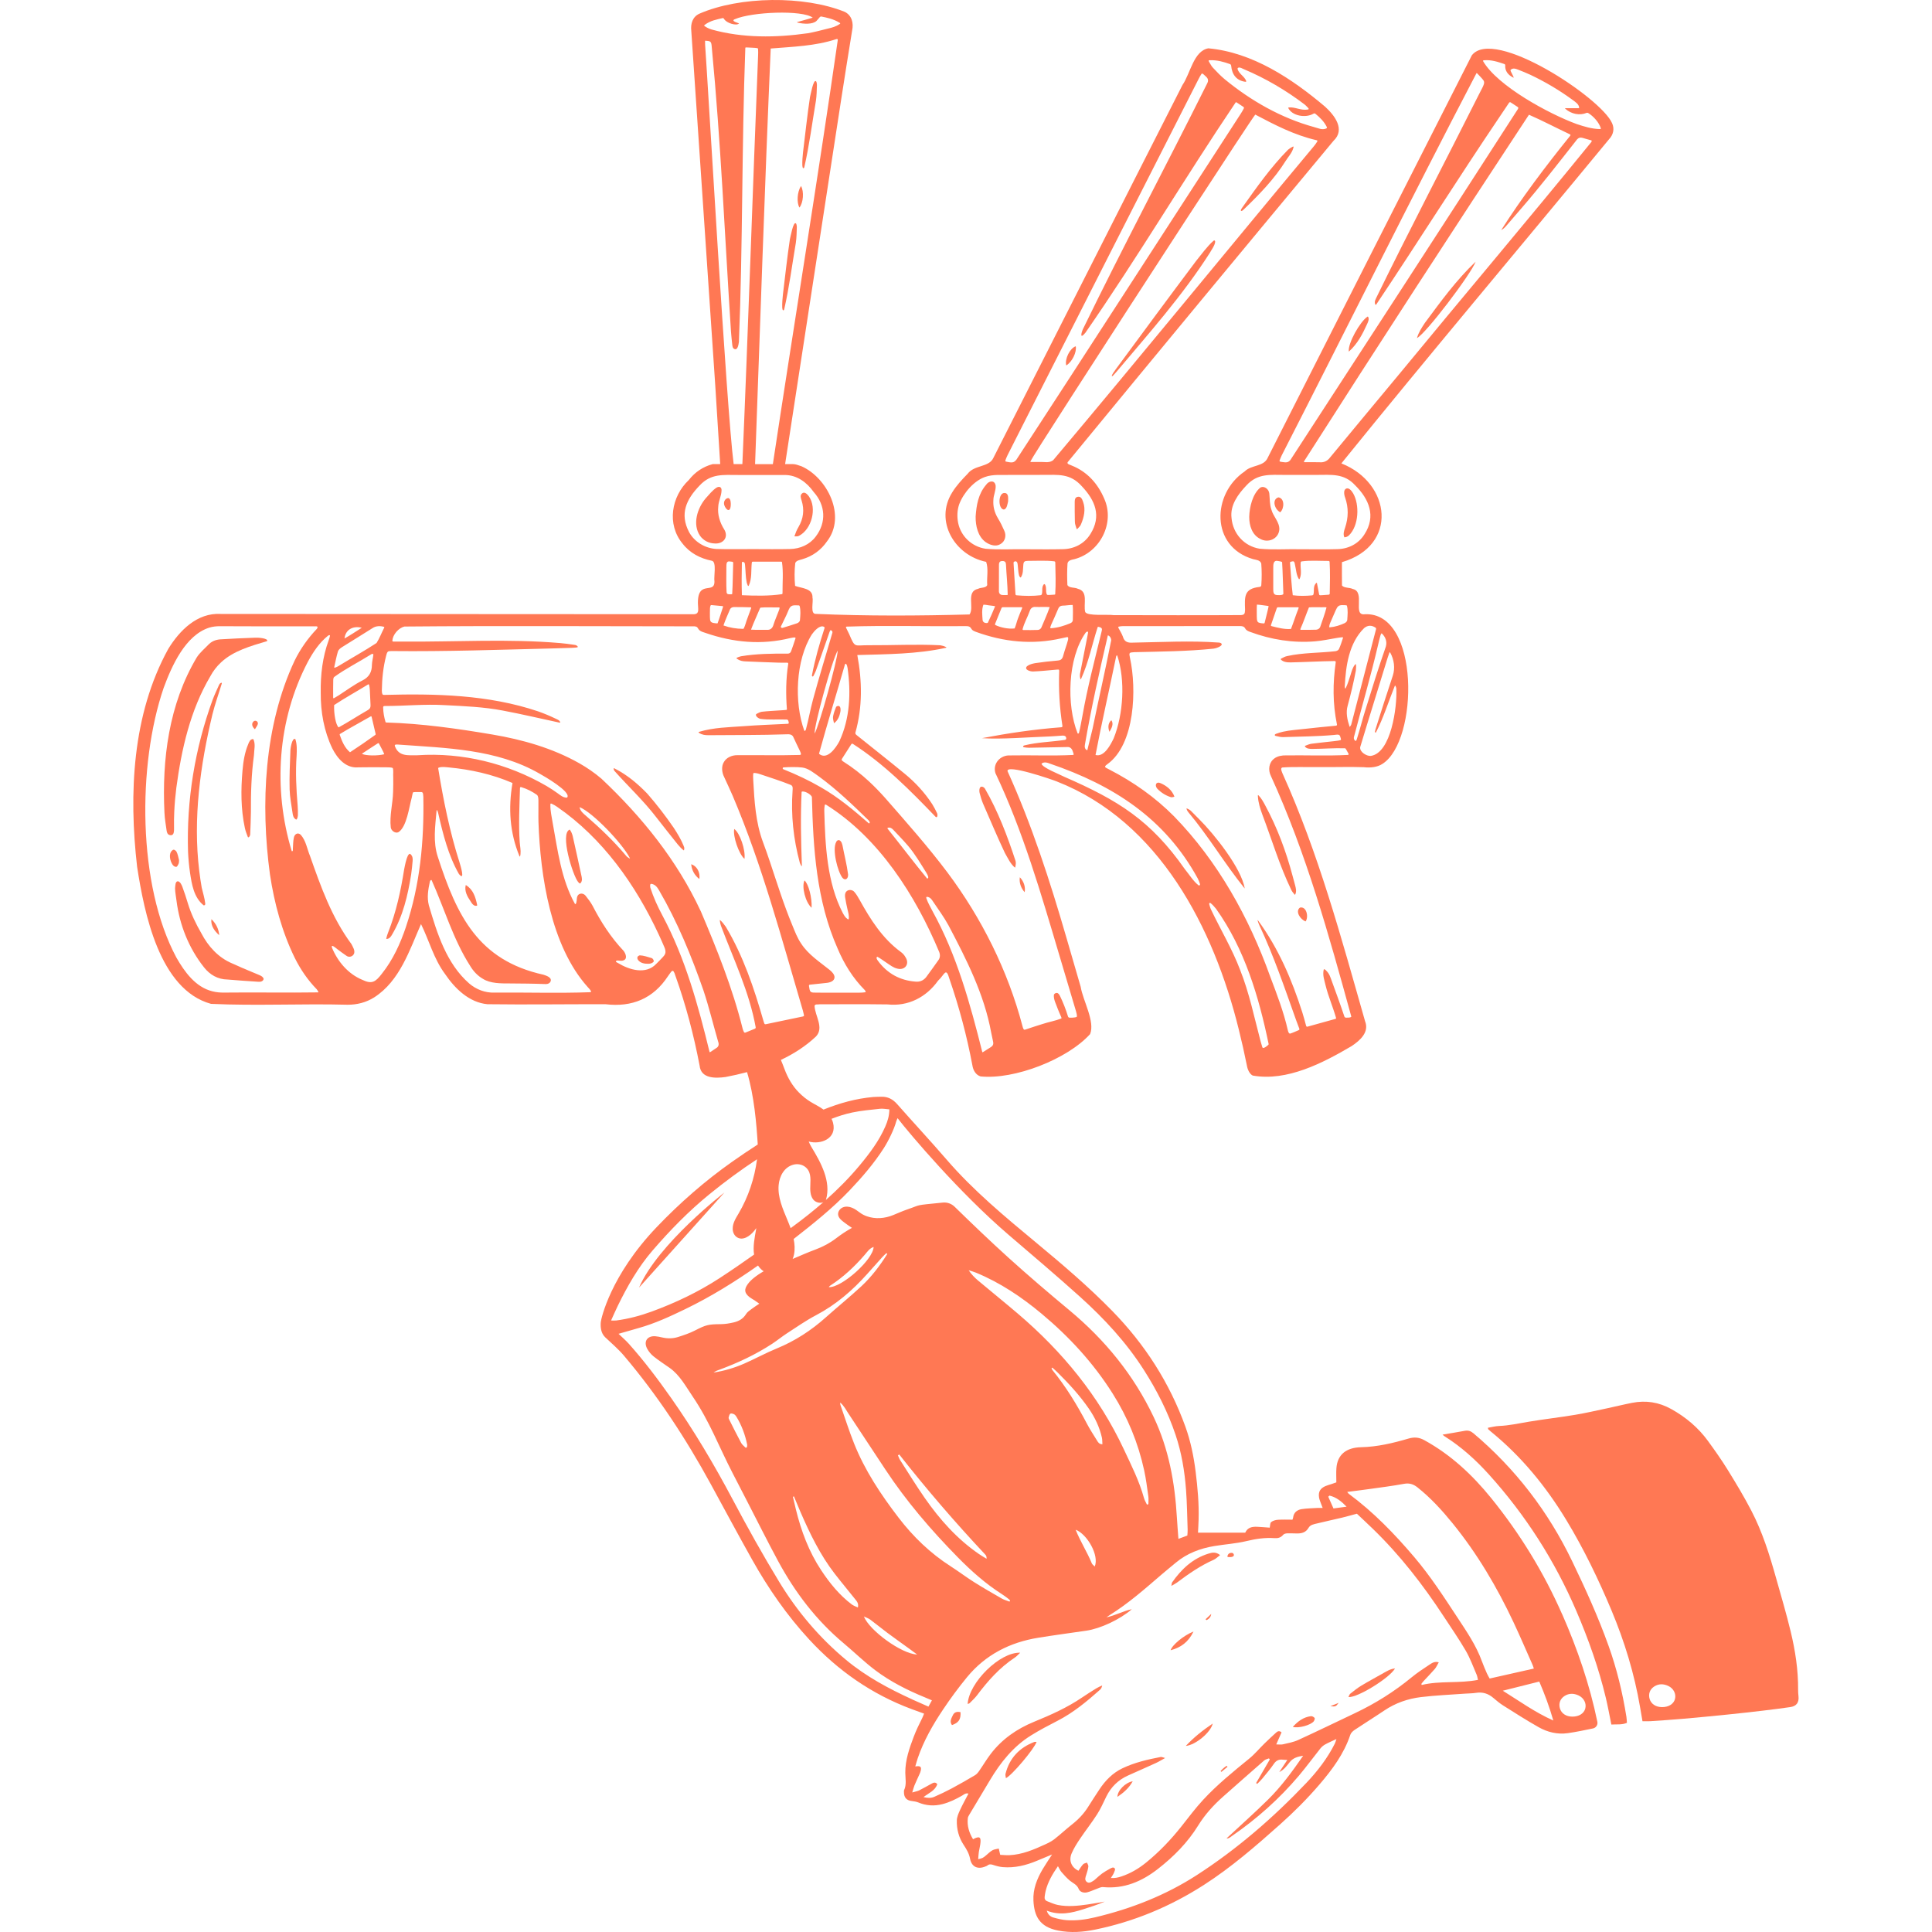 <svg width="1000" height="1000" viewBox="0 0 1000 1000" fill="none" xmlns="http://www.w3.org/2000/svg">
<g clip-path="url(#clip0_1865_29394)">
<rect width="1000" height="1000" />
<path d="M832.543 851.75C827.193 836.797 820.629 822.376 813.749 808.075C801.385 782.394 784.452 760.286 762.667 741.879C761.228 740.664 759.901 740.257 758.125 740.587C754.453 741.275 750.76 741.865 746.66 742.56C747.145 742.967 747.397 743.241 747.706 743.43C756.377 748.871 763.875 755.667 770.706 763.235C789.675 784.269 804.734 807.809 815.911 833.841C822.173 848.437 827.481 863.369 831.181 878.829C832.255 883.308 833.055 887.857 834.031 892.617C836.748 892.435 839.472 892.877 842.098 891.733C841.999 890.602 841.985 889.619 841.831 888.651C839.83 876.07 836.839 863.735 832.543 851.736V851.75Z" fill="#FF7854"/>
<path d="M500.848 881.974C501.255 881.813 501.669 881.763 501.901 881.532C503.207 880.205 504.604 878.934 505.72 877.46C511.322 870.025 517.43 863.124 525.286 857.95C526.227 857.332 526.978 856.426 528.052 855.443C517.564 855.022 501.564 870.804 500.848 881.974Z" fill="#FF7854"/>
<path d="M625.484 804.158C617.319 806.685 611.478 812.211 606.697 819.035C606.465 819.357 606.5 819.87 606.297 820.853C607.61 820.081 608.48 819.673 609.238 819.112C615.213 814.626 621.314 810.371 628.201 807.345C629.303 806.861 630.202 805.906 631.529 804.916C629.268 803.091 627.302 803.596 625.484 804.158Z" fill="#FF7854"/>
<path d="M535.384 901.625C527.605 904.587 522.508 910 520.451 918.123C520.283 918.776 520.564 919.541 520.655 920.37C523.772 918.937 535.349 905.191 536.521 901.611C535.939 901.611 535.63 901.527 535.384 901.625Z" fill="#FF7854"/>
<path d="M704.57 872.517C702.569 873.725 700.722 875.22 698.883 876.673C698.441 877.024 698.286 877.74 697.949 878.393C702.625 878.822 719.172 868.579 722.072 863.594C719.748 863.784 717.923 864.928 716.055 865.988C712.229 868.164 708.34 870.243 704.57 872.517Z" fill="#FF7854"/>
<path d="M678.524 888.292C674.796 888.77 671.925 890.756 669.145 893.852C672.297 894.667 678.419 892.891 679.97 890.981C680.342 890.525 680.665 889.521 680.427 889.205C680.04 888.692 679.135 888.215 678.517 888.299L678.524 888.292Z" fill="#FF7854"/>
<path d="M627.697 892.104C622.579 895.58 618.072 899.111 613.754 903.695C618.851 903.211 626.693 896.675 627.697 892.104Z" fill="#FF7854"/>
<path d="M617.764 844.477C612.814 846.366 606.629 851.484 605.92 854.165C611.22 852.761 615.11 849.939 617.764 844.477Z" fill="#FF7854"/>
<path d="M493.201 887.773C492.471 889.366 491.341 891.058 492.738 892.898C496.255 891.662 497.365 889.956 497.168 886.221C495.483 885.821 493.967 886.102 493.201 887.773Z" fill="#FF7854"/>
<path d="M578.383 930.065C581.683 927.811 584.456 925.368 586.288 921.991C582.385 922.637 578.369 926.87 578.383 930.065Z" fill="#FF7854"/>
<path d="M637.961 803.828C636.676 803.582 635.686 804.039 635.321 805.415C635.3 805.499 635.356 805.604 635.419 805.913C637.511 806.096 638.614 805.766 638.67 804.874C638.691 804.53 638.27 803.884 637.961 803.828Z" fill="#FF7854"/>
<path d="M626.923 835.364C625.947 836.291 624.978 837.211 624.002 838.137C624.163 838.285 624.318 838.432 624.479 838.58C625.949 837.896 626.763 836.825 626.923 835.364Z" fill="#FF7854"/>
<path d="M692.875 881.384C691.141 882.086 689.877 882.592 688.613 883.104C691.211 883.448 691.492 883.322 692.875 881.384Z" fill="#FF7854"/>
<path d="M631.775 916.691C631.916 916.831 632.049 916.971 632.19 917.119C633.25 916.241 634.317 915.364 635.377 914.486C635.222 914.318 635.061 914.149 634.907 913.981C633.692 914.718 632.702 915.673 631.775 916.691Z" fill="#FF7854"/>
<path d="M808.567 835.547C799.033 813.86 786.761 793.845 771.849 775.43C762.076 763.361 750.921 752.95 737.217 745.424C734.591 743.985 732.127 743.697 729.031 744.602C721.034 746.954 712.876 748.885 704.543 749.074C696.701 749.257 692.215 752.971 691.716 759.977C691.548 762.315 691.688 764.681 691.688 767.272C690.979 767.517 690.066 767.847 689.147 768.156C688.122 768.5 687.062 768.76 686.072 769.188C683.362 770.354 682.281 772.158 682.73 775.043C682.92 776.286 683.488 777.466 683.902 778.673C684.106 779.256 684.345 779.824 684.611 780.512C683.446 780.512 682.561 780.463 681.684 780.52C679.03 780.681 676.362 780.723 673.744 781.123C671.322 781.495 669.602 782.906 669.3 785.574C669.257 785.932 669.075 786.276 668.97 786.585C666.372 786.585 663.908 786.466 661.458 786.634C660.243 786.719 658.86 787.091 657.954 787.828C657.351 788.319 657.442 789.681 657.21 790.713C655.062 790.559 652.907 790.362 650.751 790.264C648.189 790.152 645.802 790.51 644.531 793.297H620.085C620.191 791.057 620.331 788.811 620.394 786.564C620.64 778.259 619.882 770.01 618.864 761.789C617.874 753.862 616.294 746.035 613.577 738.494C605.356 715.699 592.565 695.802 575.652 678.49C563.366 665.916 550.006 654.557 536.506 643.352C520.197 629.809 503.867 616.323 489.945 600.182C481.584 590.487 472.843 581.121 464.376 571.503C462.116 568.934 459.539 567.565 456.148 567.677C454.772 567.726 453.382 567.684 452.013 567.803C443.062 568.59 434.532 570.97 426.248 574.326C424.071 572.704 421.698 571.651 419.445 570.247C417.374 568.962 415.401 567.375 413.583 565.55C410.192 562.145 407.763 557.919 406.085 553.411C405.453 551.719 404.821 550.112 404.182 548.609C410.809 545.485 416.995 541.533 422.365 536.471C426.641 531.886 421.832 525.856 421.607 520.618C421.951 519.516 423.383 520.043 424.268 519.818C435.971 519.818 447.667 519.713 459.371 519.881C470.091 521.046 479.457 516.139 485.55 507.588C488.948 504.499 489.58 500.223 491.441 506.71C496.474 521.313 500.441 536.204 503.305 551.403C503.67 553.917 505.046 556.395 507.539 557.153C525.069 558.915 552.337 548.335 564.223 535.263C566.905 528.741 560.523 517.957 559.358 510.761C556.9 502.316 554.471 493.842 551.993 485.396C543.484 456.085 534.119 426.999 521.496 399.155C520.822 395.329 544.671 403.515 546.98 404.477C600.021 425.258 628.229 480.306 641.175 532.792C642.727 538.991 644.124 545.211 645.388 551.509C645.718 553.552 646.757 555.869 648.392 556.704C666.084 559.877 684.682 550.238 699.65 541.427C703.967 538.521 708.853 534.266 706.544 528.537C694.188 485.171 682.428 441.504 663.795 400.265C663.529 399.485 662.588 397.751 663.634 397.26C669.875 396.811 676.131 397.141 682.414 397.035C690.228 397.155 698.084 396.811 705.898 397.098C709.275 397.506 712.953 397.119 715.551 395.378C734.268 383.556 735.146 316.446 706.347 317.935C699.944 318.77 706.86 306.217 700.19 304.862C698.491 303.985 695.83 304.476 694.609 303.065C694.525 298.972 694.609 294.984 694.588 290.976C723.856 282.382 720.072 250.088 694.363 239.88L694.342 239.796C739.877 183.505 786.74 128.007 832.844 72.067C835.055 69.758 835.771 66.626 834.395 63.741C828.849 50.795 773.253 13.895 761.824 28.617C726.559 97.98 691.379 167.407 656.234 236.805C654.226 241.691 647.704 240.484 644.25 244.008C627.211 255.522 626.495 282.937 648.568 289.396C650.119 289.803 652.233 289.845 652.822 291.664C653.11 295.385 653.131 299.148 652.843 302.953C652.801 303.423 652.436 303.711 652.008 303.788C643.808 304.645 644.215 308.801 644.44 315.611C644.356 317.619 644.194 318.229 642.355 318.37C620.387 318.51 598.399 318.412 576.411 318.391C573.364 317.921 562.868 319.002 561.702 316.776C560.656 312.641 563.5 306.119 557.876 304.75C556.24 303.893 553.397 304.504 552.477 302.805C552.316 299.063 552.295 295.342 552.541 291.657C552.807 289.958 554.85 289.712 556.205 289.389C569.481 285.872 577.19 270.553 571.524 258.049C568.232 250.355 562.791 244.184 554.773 240.989C554.099 240.582 551.951 240.273 552.667 239.171C598.322 183.596 644.222 128.204 690.207 72.91C696.483 67.02 690.761 59.697 685.889 55.239C668.71 40.714 648.336 27.115 625.442 25.009C617.769 26.378 616.154 38.081 612.047 43.992C579.338 108.279 546.84 172.693 514.173 237.001C511.941 241.951 504.337 240.54 500.855 245.223C497.928 248.227 494.986 251.359 492.817 254.939C483.592 269.689 494.108 287.5 510.431 290.814C511.723 294.479 510.677 298.811 510.986 302.819C510.375 304.455 507.609 303.985 506.282 304.764C499.795 306.133 504.464 314.438 501.824 318.04C475.497 318.756 448.721 318.896 422.337 317.752C419.185 317.956 421.109 311.532 420.54 309.348C420.807 304.462 414.98 304.539 411.54 303.255C411.175 299.386 411.175 295.216 411.624 291.411C412.2 290.084 413.892 289.894 415.225 289.466C420.645 287.915 425.005 284.615 427.989 280.304C438.274 267.134 428.192 247.252 414.853 241.34C414.278 241.179 413.786 241.024 413.379 240.863C412.326 240.463 411.224 240.21 410.093 240.21H406.387C406.387 240.21 406.387 240.147 406.387 240.119C415.296 182.571 426.529 108.75 435.438 51.202C437.27 39.401 439.13 27.606 441.054 15.847C441.911 11.887 440.879 7.956 437.249 6.137C416.159 -2.379 382.875 -2 362.038 7.071C358.415 8.7 357.418 12.343 357.804 15.875C362.003 77.094 366.032 138.341 370.224 199.596C370.87 208.982 372.098 230.325 372.779 240.224H368.876C363.926 241.551 359.735 244.338 356.541 248.445C347.477 256.954 345.048 271.374 353.248 281.315C357.116 286.328 362.473 289.045 368.468 290.252C371.066 290.807 369.367 298.537 369.795 300.931C369.915 308.316 359.896 298.719 361.385 314.965C361.609 318.075 359.953 318.012 357.355 317.913C276.295 317.808 195.229 317.892 114.149 317.773C102.101 317.099 92.96 326.303 87.105 335.858C68.41 369.795 66.633 410.845 70.965 448.622C74.63 472.373 82.479 512.278 109.234 519.6C132.739 520.681 156.384 519.418 179.903 520.05C184.81 520.071 189.577 518.863 193.713 516.223C206.967 507.714 212.001 491.722 217.912 478.298C222.062 486.646 224.54 496.383 230.367 504.155C235.457 511.681 242.842 518.905 252.313 519.783C272.687 520.05 293.04 519.741 313.392 519.783C327.138 521.44 338.161 516.855 345.75 505.257C347.631 502.8 348.263 500.596 349.618 505.138C355.038 520.274 359.11 535.783 362.115 551.551C362.789 558.361 370.294 558.178 375.51 557.462C379.224 556.76 382.959 555.918 386.666 554.928C390.352 567.193 391.573 581.774 392.212 592.396C387.733 595.268 383.31 598.245 378.95 601.327C364.818 611.296 351.851 622.648 339.909 635.145C315.905 660.25 311.139 682.625 310.977 684.247C310.731 686.725 310.963 690.003 313.238 692.159C316.53 695.269 320.013 698.231 322.933 701.665C340.344 722.186 355.003 744.581 367.893 768.177C375.026 781.236 382.046 794.35 389.327 807.324C397.646 822.151 407.264 836.045 418.834 848.591C433.739 864.752 451.248 876.954 471.874 884.634C473.966 885.414 476.073 886.158 478.291 886.965C477.905 887.948 477.687 888.58 477.329 889.289C475.729 892.448 474.191 895.636 472.941 898.942C470.681 904.91 468.518 911.074 468.582 917.596C468.61 920.622 469.326 923.676 467.957 926.603C467.837 926.856 467.894 927.186 467.887 927.481C467.83 930.366 469.235 931.939 472.001 932.213C472.927 932.304 474.423 932.578 475.279 932.936C479.358 934.642 483.514 934.923 487.811 933.821C491.476 932.88 494.811 931.23 498.075 929.355C498.911 928.878 499.704 927.972 501.276 928.359C499.718 931.37 498.173 934.108 496.875 936.952C496.109 938.623 495.302 940.448 495.253 942.231C495.119 946.745 496.278 951.112 498.756 954.868C500.28 957.171 501.571 959.305 502.112 962.12C502.94 966.41 506.184 967.751 510.193 966.017C510.466 965.897 510.775 965.827 510.993 965.645C511.948 964.823 512.86 964.887 513.977 965.259C515.627 965.806 517.311 966.277 519.045 966.424C525.21 966.944 531.037 965.504 536.681 963.152C539.103 962.149 541.518 961.138 544.558 959.874C542.67 962.815 541.076 965.125 539.651 967.54C536.709 972.539 534.603 977.861 534.905 983.765C535.312 991.747 538.015 997.378 547.732 999.266C554.127 1000.51 560.509 1000.06 566.82 998.768C587.026 994.626 605.735 986.805 623.076 975.677C637.272 966.564 649.986 955.521 662.56 944.316C669.798 937.864 676.657 930.998 682.962 923.641C689.582 915.904 695.634 907.781 698.919 897.931C699.256 896.927 700.26 895.987 701.187 895.369C706.263 891.978 711.458 888.763 716.52 885.351C722.291 881.461 728.701 879.236 735.497 878.414C743.016 877.502 750.612 877.2 758.173 876.638C760.132 876.491 762.118 876.512 764.056 876.21C767.44 875.683 770.34 876.603 772.937 878.829C774.58 880.233 776.237 881.623 778.069 882.781C784.114 886.6 790.152 890.447 796.365 893.972C800.984 896.59 806.116 897.833 811.459 897.082C815.84 896.464 820.186 895.537 824.524 894.639C826.09 894.316 827.115 892.778 826.792 891.213C822.818 871.983 816.493 853.519 808.609 835.575L808.567 835.547ZM448.018 513.485C447.955 513.549 447.899 513.591 447.794 513.605C446.671 513.724 445.807 513.829 444.768 513.808C436.87 513.787 428.937 513.893 421.017 513.766C419.873 513.682 419.361 513.401 419.052 512.229C418.946 511.843 418.848 511.162 418.785 510.691C418.701 510.115 418.602 509.729 419.192 509.666C422.078 509.357 425.019 509.055 427.862 508.746C429.54 508.585 431.913 507.848 431.955 505.84C431.955 504.324 430.565 502.976 429.463 502.056C424.289 497.886 418.455 494.179 414.734 488.471C412.691 485.544 411.42 482.11 410.072 478.818C405.614 468.118 402.195 457.054 398.516 446.067C397.372 442.648 396.186 439.257 394.915 435.88C391.089 425.574 390.478 414.706 389.881 403.866C389.881 402.638 389.657 401.311 389.965 400.145L390.008 400.103C391.131 400.04 392.24 400.328 393.258 400.658C398.594 402.497 404.077 404.154 409.314 406.281C410.543 406.836 410.297 408.121 410.234 409.265C409.335 421.825 410.683 434.343 413.976 446.516C414.018 446.762 415.036 449.093 415.057 448.068C414.587 435.346 414.299 422.562 414.917 409.841C416.082 409.061 419.866 411.133 420.238 412.544C420.912 439.215 422.548 466.174 433.556 490.97C436.912 498.946 441.475 506.31 447.611 512.467C447.752 512.734 448.208 513.141 448.018 513.471V513.485ZM405.6 397.197C408.71 396.993 412.291 396.93 415.211 397.26C418.406 397.646 421.249 400.061 423.924 401.943C433.191 408.71 441.433 416.651 449.612 424.626C449.977 425.054 450.595 425.918 449.795 426.178H449.71C441.918 419.368 433.942 412.677 424.879 407.503C418.68 403.901 412.178 400.854 405.53 398.194C404.919 397.99 404.996 397.253 405.593 397.19L405.6 397.197ZM485.635 497.078C483.528 499.985 481.542 502.905 479.372 505.77C478.818 506.465 478.123 507.062 477.35 507.469C476.346 508.002 475.181 508.206 474.037 508.101C465.858 507.511 459.167 503.888 454.281 497.113C453.916 496.664 453.298 495.52 454.077 495.253L454.14 495.232C455.839 496.109 457.412 497.401 459.027 498.426C460.747 499.55 462.404 500.904 464.447 501.354C468.455 502.4 470.934 498.918 468.701 495.485C468.069 494.319 467.206 493.378 466.146 492.641C456.654 485.628 450.56 475.932 444.958 465.823C444.136 464.391 443.364 463 442.297 461.751C441.251 460.403 439.046 460.255 437.979 461.547C437.326 462.326 437.305 463.429 437.424 464.412C437.733 466.539 438.204 468.666 438.674 470.751C439.06 472.324 439.573 474.044 439.306 475.68C439.222 475.946 438.955 475.862 438.772 475.764C437.502 474.928 436.933 473.798 436.238 472.591C427.996 456.78 427.118 437.165 426.648 419.634C426.627 418.799 426.69 418.062 426.809 417.219C426.851 416.995 426.873 416.728 426.95 416.566C427.09 416.321 427.399 416.447 427.582 416.524C454.871 433.584 473.91 463.506 486.126 492.74C486.723 494.277 486.618 495.786 485.635 497.078ZM459.434 428.515C460.803 427.905 462.032 429.07 462.888 430.067C463.723 430.945 464.587 431.864 465.444 432.77C467.016 434.427 468.596 436.126 470.084 437.881C473.707 442.156 476.571 447.106 479.576 451.894C479.906 452.505 481.17 454.555 479.941 454.737L479.857 454.716C472.984 446.369 466.377 437.614 459.42 428.923C459.315 428.761 459.301 428.593 459.42 428.515H459.434ZM514.068 540.486C513.906 541.322 513.127 541.834 512.453 542.249C511.33 542.923 510.2 543.66 508.894 544.495C508.753 544.6 508.606 544.636 508.508 544.615L508.444 544.593C502.161 519.579 495.295 494.481 482.714 471.692C481.654 469.523 480.341 467.48 479.583 465.205C479.358 464.573 479.253 464.124 480.053 464.222C481.549 464.51 482.159 465.472 482.897 466.574C485.614 470.625 488.583 474.634 490.935 478.951C500.202 496.524 509.406 514.581 513.008 534.322C513.338 535.916 513.661 537.496 514.012 539.089C514.117 539.539 514.173 540.072 514.075 540.479L514.068 540.486ZM620.556 458.36L620.493 458.339C617.565 456.071 615.606 452.694 613.254 449.851C595.584 424.591 578.706 414.201 550.968 402.111C548.735 400.925 539.433 397.323 539.082 395.28C540.43 394.157 542.129 394.747 543.519 395.28C576.228 406.45 602.983 423.608 619.959 454.702C620.429 455.58 620.759 456.542 621.103 457.503C621.265 457.889 620.942 458.36 620.549 458.36H620.556ZM656.62 540.592C656.269 541.104 655.595 541.511 655.167 541.862C654.781 542.129 654.248 542.417 653.777 542.417C653.574 542.396 653.468 542.213 653.391 542.052C653.061 541.027 652.78 540.086 652.513 539.103C649.221 526.684 646.644 513.963 641.877 502C637.784 491.181 631.796 481.24 626.846 470.828C626.397 469.909 626.151 468.926 625.884 467.943C625.8 467.578 626.088 467.227 626.46 467.346C627.562 468.182 628.566 469.312 629.444 470.414C644.215 491.132 651.573 515.907 656.67 540.515L656.628 540.599L656.62 540.592ZM719.153 337.817C719.195 337.733 719.237 337.676 719.272 337.634C719.412 337.529 719.581 337.796 719.637 337.922C721.603 341.46 722.171 345.855 720.929 349.66C717.861 358.885 714.891 368.216 711.95 377.497C711.865 377.925 711.339 379.259 712.09 379.196L712.153 379.175C716.043 371.67 718.556 363.463 721.912 355.101C722.073 354.673 722.221 354.898 722.34 355.122C722.649 355.733 722.768 356.225 722.747 356.899C723.154 365.632 720.129 389.769 709.492 391.264C707.484 391.447 703.686 389.32 704.03 386.722C708.65 371.319 713.522 355.979 718.184 340.618C718.493 339.656 718.795 338.779 719.146 337.817H719.153ZM714.505 328.922C714.667 328.592 714.793 328.044 715.102 327.82L715.165 327.798C717.208 329.743 718.029 332.116 717.313 334.651C713.55 345.49 710.131 356.435 706.74 367.401C705.147 372.414 703.918 377.546 702.303 382.538C702.163 382.847 702.079 383.317 701.833 383.457C701.707 383.542 701.545 383.436 701.447 383.394C700.836 382.924 700.668 382.25 700.773 381.597C704.908 365.625 709.57 349.766 713.312 333.689C713.719 332.116 714.028 330.459 714.519 328.922H714.505ZM706.144 325.053C707.906 323.6 709.886 323.516 711.872 324.808C712.181 324.99 712.322 325.299 712.237 325.664C707.983 342.092 703.728 358.471 699.453 374.836C699.348 375.307 699.088 375.637 698.821 376.002C698.737 376.086 698.737 376.142 698.596 376.184H698.554C697.326 372.484 696.511 368.841 697.571 365.183C699.186 359.229 700.639 353.199 701.784 347.14C701.847 346.08 702.029 344.83 701.805 343.763C701.721 343.7 701.601 343.763 701.454 343.904C700.085 345.42 699.635 347.463 699.039 349.345C698.281 351.556 697.691 353.803 696.603 356.035C696.174 356.997 696.027 355.628 696.048 355.235C696.582 344.641 698.196 332.818 706.129 325.046L706.144 325.053ZM694.644 313.21C695.381 313.231 696.441 313.168 697.101 313.392L697.143 313.434C697.796 315.765 697.494 318.321 697.347 320.757C697.326 321.108 697.241 321.389 697.038 321.677C696.75 322.063 696.364 322.372 695.957 322.554C693.626 323.6 691.19 324.457 688.346 324.702C688.122 324.723 688.016 324.639 687.981 324.478C688.045 323.741 688.206 323.151 688.452 322.533C689.371 320.343 690.375 318.194 691.295 316.025C692.236 313.919 692.79 313.266 694.651 313.203L694.644 313.21ZM684.274 308.057C683.762 308.014 682.969 308.366 682.779 307.706C682.372 305.74 682.084 303.718 681.635 301.773C681.572 301.654 681.494 301.612 681.368 301.668C679.486 303.325 680.364 305.74 679.83 307.685C679.725 307.972 679.479 308.113 679.199 308.155C675.969 308.464 672.487 308.562 669.194 308.092L669.131 308.029C668.436 302.342 668.106 296.676 667.699 291.172C667.741 291.067 667.699 291.067 667.839 290.905C667.945 290.863 668.106 290.786 668.19 290.744C668.661 290.603 669.335 290.435 669.58 290.603C670.156 290.933 670.156 291.909 670.318 292.506C670.907 294.942 670.928 297.54 672.283 299.688C672.445 299.913 672.592 299.793 672.712 299.569C673.982 296.704 672.915 293.903 673.245 291.081C673.308 290.772 673.512 290.611 673.821 290.568C678.279 289.958 682.779 290.344 687.609 290.344C687.995 290.344 688.185 290.526 688.206 290.898C688.515 296.459 688.389 301.759 688.269 307.242C688.269 307.607 688.002 307.797 687.679 307.818C686.472 307.923 685.433 307.979 684.281 308.064L684.274 308.057ZM686.584 314.48C685.686 317.913 684.457 321.171 683.376 324.358C683.13 325.257 682.21 325.854 681.291 325.931C678.812 326.05 676.278 325.994 673.393 325.994C673.105 325.973 672.985 325.833 673.084 325.566C674.804 321.676 675.927 318.243 677.5 314.417L677.563 314.375C679.732 314.172 681.979 314.375 684.19 314.312C684.885 314.312 685.665 314.27 686.36 314.312C686.486 314.333 686.563 314.396 686.584 314.473V314.48ZM660.875 314.726C660.98 314.48 661.163 314.34 661.43 314.319H671.841C672.15 314.34 672.248 314.48 672.15 314.768C670.634 318.573 669.679 321.782 668.225 325.51L668.141 325.552C664.785 325.798 661.514 324.941 658.137 324.078C657.87 323.993 657.772 323.811 657.849 323.544C658.853 320.56 659.836 317.717 660.875 314.726ZM659.036 303.985C659.014 300.692 659.014 297.42 659.036 294.086C659.057 292.429 658.916 289.894 661.303 290.344C661.956 290.449 663.023 290.568 663.571 290.898L663.613 290.962C663.964 296.402 664.02 301.822 664.266 307.263C664.245 307.404 664.224 307.53 664.147 307.614C663.613 308.022 662.778 308.022 662.202 308.043C661.423 308.043 660.362 308.064 659.787 307.656C658.804 306.898 659.113 305.164 659.029 303.992L659.036 303.985ZM823.534 73.682C790.987 113.692 757.625 153.071 724.86 192.891C712.708 207.515 700.562 222.104 688.452 236.77C687.16 238.567 685.201 239.508 683.011 239.262C680.638 239.178 678.244 239.241 675.4 239.241C675.092 239.241 674.846 239.157 674.93 238.834C713.262 178.78 752.205 118.866 791.359 59.423L791.422 59.402C798.625 62.554 805.499 66.212 812.533 69.505C813.004 69.73 812.94 70.038 812.639 70.382C800.1 85.884 787.315 102.867 777.03 119.084C778.378 118.431 779.319 117.266 780.281 116.157C782.696 113.334 785.167 110.491 787.603 107.669C797.32 96.436 806.439 84.676 815.629 73.001C817.426 70.34 818.592 71.26 821.197 71.976C821.913 72.18 822.734 72.362 823.548 72.608C824.159 72.769 823.794 73.345 823.548 73.668L823.534 73.682ZM767.995 31.201C772.003 30.85 775.275 32.036 778.673 33.145C778.919 33.23 779.08 33.412 779.101 33.679C778.877 36.684 780.512 38.79 783.314 40.187C784.072 40.475 781.594 36.67 781.839 36.298L781.86 36.234C782.92 35.027 784.521 35.539 785.75 36.052C787.877 36.873 790.025 37.751 792.11 38.713C799.882 42.392 807.331 46.814 814.239 51.904C815.545 52.908 817.223 53.912 817.391 55.773C817.349 55.976 817.061 55.997 816.879 55.997H810.476C810.315 55.997 809.964 55.997 810.09 56.201C813.341 59.164 817.82 59.88 821.239 58.412C821.527 58.307 821.814 58.349 822.074 58.518C824.812 60.196 827.698 63.404 828.596 66.451C828.638 66.739 828.393 66.802 828.147 66.802C823.956 66.76 819.982 65.496 816.079 64.204C801.925 59.03 775.128 44.589 767.623 31.622C767.538 31.355 767.707 31.257 767.988 31.215L767.995 31.201ZM662.349 238.244C662.7 237.367 663.002 236.524 663.409 235.71C697.122 169.864 730.013 103.344 764.232 37.87L764.295 37.849C764.414 37.849 764.52 37.933 764.66 38.053C765.91 39.422 767.033 40.447 767.932 41.731C768.584 42.897 767.812 44.224 767.321 45.312C766.689 46.604 766.008 47.867 765.355 49.138C747.804 84.115 729.62 118.789 712.462 153.927C711.992 155.029 711.339 155.83 711.725 157.304C711.809 157.69 712.111 157.957 712.399 157.529C734.099 125.087 754.803 92.111 776.665 59.774C778.097 57.626 779.572 55.457 781.06 53.231C781.242 52.922 781.594 52.803 781.895 52.986C783.166 53.807 784.332 54.558 785.539 55.358C785.743 55.499 785.904 55.709 785.869 55.969C785.848 56.11 785.75 56.32 785.665 56.44C746.617 117.069 707.281 177.572 667.924 238.062C666.878 239.353 665.937 239.515 663.55 239.122C663.122 238.981 662.546 239.08 662.3 238.714C662.237 238.595 662.3 238.363 662.342 238.244H662.349ZM652.015 284.025C643.913 282.698 638.128 276.169 637.433 268.067C636.633 261.419 640.852 255.774 645.226 251.169C651.011 244.907 657.519 245.812 665.249 245.812C670.584 245.812 675.948 245.791 681.305 245.812C689.034 245.812 695.641 244.872 701.412 251.169C708.65 258.351 712.315 267.162 706.277 276.513C703.104 281.603 697.747 284.187 691.955 284.243C685.693 284.446 679.416 284.264 673.154 284.285H673.07C666.077 284.145 658.979 284.671 652.001 284.018L652.015 284.025ZM650.569 313.006L650.632 312.943C652.738 313.062 654.542 313.434 656.382 313.638C656.501 313.659 656.606 313.722 656.628 313.82C656.031 316.804 655.195 319.648 654.563 322.414C654.458 322.779 654.009 322.68 653.728 322.659C652.626 322.596 651.355 322.372 651.025 321.88C650.449 321.122 650.576 319.935 650.513 318.931C650.555 317.155 650.407 315.147 650.576 312.999L650.569 313.006ZM578.854 324.485C578.896 324.422 578.973 324.379 579.057 324.344C579.858 324.204 580.511 324.056 581.206 324.078C601.312 324.056 621.525 324.056 641.653 324.056C642.755 324.014 643.885 324.176 644.475 325.222C645.008 326.303 646.09 326.717 647.157 327.103C657.975 331.091 669.187 332.895 680.68 331.955C684.422 331.646 688.143 330.831 691.871 330.214C692.854 330.073 693.71 329.905 694.854 329.827C694.974 329.827 695.058 329.891 695.1 329.968C695.142 330.031 695.142 330.15 695.1 330.298C694.426 332.32 693.851 334.145 693.113 335.781C692.826 336.539 692.088 336.883 691.295 337.052C682.99 338.013 674.502 337.768 666.302 339.565C665.136 339.79 664.259 340.302 663.129 340.892C662.946 341.011 662.841 341.138 662.883 341.278C664.175 342.752 666.4 342.893 668.204 342.851C675.752 342.689 683.278 342.254 690.825 342.155C691.295 342.177 691.435 342.464 691.358 342.914C689.842 353.55 689.765 364.088 691.99 374.906C692.095 375.314 691.927 375.58 691.457 375.623C685.952 376.177 680.757 376.605 675.583 377.237C671.757 377.708 667.874 377.89 664.09 378.733C662.841 379.02 661.598 379.386 660.391 379.856C660.061 379.975 659.794 380.221 659.815 380.488C659.836 380.755 660.124 380.874 660.369 380.937C661.661 381.225 662.925 381.569 664.238 381.527C672.95 381.218 681.705 381.197 690.382 380.425C691.204 380.361 692.243 380.095 692.98 380.34C693.654 380.607 693.815 381.611 694.005 382.306C694.026 382.411 694.068 382.615 694.089 382.713C694.11 382.854 693.984 383.022 693.97 383.022C692.868 383.429 691.597 383.429 690.453 383.633C686.626 384.082 682.744 384.433 678.96 384.939C677.773 385.1 676.812 385.529 675.646 385.985C675.464 386.09 675.358 386.188 675.379 386.336C676.257 387.607 677.977 387.642 679.367 387.628C684.808 387.628 690.474 387.115 696.287 387.319C696.82 387.768 697.087 388.646 697.536 389.306C697.761 389.755 698.54 390.675 697.578 390.759C686.942 391.313 676.285 390.843 665.649 390.984C663.627 390.92 661.233 391.335 659.632 392.556C656.726 394.641 656.255 398.552 657.835 401.697C676.103 441.525 687.862 484.132 699.439 526.207L699.397 526.291C699.011 526.642 698.372 526.698 697.901 526.719C697.291 526.677 696.16 527.007 695.858 526.186C693.668 519.558 691.218 513.015 688.845 506.444C688.48 505.419 688.108 504.52 687.476 503.6C687.251 503.291 685.349 500.799 685.124 502.007C684.513 504.892 685.489 507.265 686.107 509.982C687.539 515.809 689.912 521.131 691.59 527.042C691.548 527.182 691.428 527.288 691.239 527.372C688.887 528.046 686.493 528.678 684.099 529.359C681.705 530.033 679.248 530.728 676.755 531.402C676.552 531.444 676.39 531.423 676.264 531.318C676.159 531.233 676.103 531.093 676.039 530.931C675.429 528.58 674.769 526.249 674.053 523.939C668.675 507.125 661.738 490.865 651.243 476.543C651.018 476.213 650.793 475.967 650.997 476.627C651.222 477.407 651.488 478.144 651.832 478.874C659.316 494.832 664.982 511.477 670.879 528.067C671.413 529.457 671.939 530.889 672.494 532.364C672.62 532.694 672.599 532.974 672.29 533.164C670.753 533.817 669.286 534.512 667.769 535.003C667.502 535.024 667.278 534.884 667.116 534.652C666.828 534.245 666.73 533.831 666.604 533.347C664.434 523.735 660.896 514.566 657.421 505.384C646.476 474.844 630.399 445.877 607.673 422.52C597.893 412.642 586.562 404.681 574.129 398.278C572.514 397.295 570.794 397.197 573.125 395.575C587.566 385.283 588.367 356.484 584.905 340.674C584.295 337.768 584.372 337.726 587.075 337.564C600.758 337.234 614.462 337.157 628.089 335.746C629.051 335.704 632.835 334.496 632.322 333.253C631.992 332.72 631.276 332.601 630.687 332.579C615.978 331.533 601.228 332.376 586.506 332.622C583.824 332.804 581.985 332.334 581.192 329.49C580.616 327.897 579.654 326.486 578.861 324.927C578.776 324.745 578.776 324.576 578.882 324.478L578.854 324.485ZM577.723 339.74C577.808 339.389 578.032 339.088 578.299 339.312C582.532 352.033 581.472 369.725 576.439 382.166C574.866 385.458 571.531 391.966 567.108 390.801L567.045 390.759C570.317 373.601 574.262 356.639 577.723 339.747V339.74ZM573.413 328.88L573.497 328.859C574.599 329.245 575.196 330.536 575.154 331.393C572.184 346.656 568.632 361.89 565.522 377.153L562.784 388.344C561.457 387.873 561.33 386.547 561.555 385.395C564.827 366.412 569.06 347.554 573.42 328.88H573.413ZM561.934 327.468C562.32 327.04 563.184 326.465 563.184 327.447C563.078 328.058 562.959 328.697 562.833 329.329C561.562 335.753 560.256 342.233 559.028 348.678C558.866 349.576 558.943 350.643 559.252 351.5C559.358 351.703 559.456 351.584 559.582 351.359C563.472 342.745 565.29 333.422 568.175 324.541C568.421 324.379 568.604 324.457 568.913 324.541C570.998 325.032 570.324 325.994 570.015 327.567C566.575 341.783 562.833 355.937 560.298 370.336C559.723 373.285 559.238 376.289 558.522 379.175C558.438 379.582 558.094 379.828 557.827 379.666L557.785 379.624C551.916 364.895 552.611 340.639 561.934 327.461V327.468ZM555.187 313.132L555.23 313.175C555.475 315.793 555.293 318.433 555.293 320.869C555.272 321.255 555.173 321.606 554.928 321.929C554.661 322.259 554.338 322.442 553.966 322.603C550.856 323.895 547.626 324.934 543.961 325.18C543.716 325.18 543.596 325.074 543.61 324.829C543.751 324.218 543.919 323.727 544.165 323.172C545.288 320.616 546.517 318.096 547.563 315.477C547.746 315.007 547.991 314.452 548.384 314.108C548.813 313.659 549.445 313.512 550.062 313.476C551.635 313.476 553.376 313.09 555.194 313.125L555.187 313.132ZM542.192 307.937C541.989 307.874 541.841 307.713 541.764 307.488C541.132 305.852 541.806 303.992 540.865 302.496C540.255 301.864 539.721 303.374 539.616 303.767C539.307 304.975 539.658 306.344 539.23 307.593C539.124 307.881 538.879 308.022 538.577 308.085C534.526 308.576 530.377 308.492 526.199 308.127C525.834 308.085 525.645 307.902 525.61 307.53C525.448 304.75 525.28 302.026 525.097 299.33C524.936 296.627 524.746 293.931 524.606 291.249C524.627 291.046 524.711 290.884 524.873 290.758C526.157 290.021 526.712 291.186 526.754 292.295C527 294.177 526.979 296.101 527.491 297.919C527.653 298.165 527.962 299.19 528.411 298.818C529.682 296.915 529.436 294.647 529.661 292.541C529.745 290.639 530.356 290.351 531.893 290.309C536.456 290.33 541.118 290 545.703 290.533C546.012 290.618 546.194 290.8 546.215 291.123C546.341 296.606 546.545 302.11 546.173 307.628L546.11 307.67C546.004 307.776 545.801 307.776 545.66 307.79C544.355 307.832 543.309 308.014 542.206 307.93L542.192 307.937ZM543.302 314.298C541.989 318.04 540.416 321.438 539.068 324.688C538.78 325.447 538.001 326.036 537.166 326.057C534.75 326.163 532.279 326.121 529.661 326.099C529.352 326.099 529.253 325.917 529.31 325.629C530.145 322.294 531.907 319.388 533.03 316.158C533.459 314.81 534.547 314.01 535.979 314.15C538.247 314.27 540.725 314.031 543.259 314.235L543.302 314.298ZM518.386 314.705C518.505 314.459 518.694 314.319 518.975 314.298H528.776C529.064 314.319 529.162 314.459 529.064 314.747C528.285 316.671 527.547 318.286 526.958 319.963C526.284 321.62 525.933 323.502 525.196 325.222L525.132 325.285C521.776 325.692 517.606 324.709 515.191 323.509C514.988 323.368 514.945 323.179 515.051 322.933C516.132 320.23 517.241 317.513 518.386 314.712V314.705ZM517.038 305.726C517.038 301.31 517.038 296.929 517.059 292.534C517.017 291.699 517.199 290.695 518.119 290.47C518.856 290.309 519.755 290.33 520.246 290.821C520.59 291.151 520.674 291.804 520.695 292.295C520.941 297.35 521.496 302.545 521.594 307.86L521.552 307.923C520.794 308.085 519.916 307.944 519.179 307.986C517.705 308.05 516.946 307.109 517.031 305.74L517.038 305.726ZM681.838 73.191C681.242 74.174 680.771 74.847 680.076 75.669C634.976 129.713 590.466 184.326 545.155 238.16C543.947 239.122 542.375 239.346 540.858 239.185C538.507 239.044 535.972 239.143 533.374 239.122H533.311C533.438 237.998 542.536 224.231 554.956 204.714C588.135 153.127 647.718 61.529 649.726 59.318C659.752 64.597 669.854 69.912 681.515 72.594C681.88 72.678 681.986 72.903 681.845 73.184L681.838 73.191ZM625.611 31.306C625.674 31.222 625.814 31.187 625.997 31.166C630.167 31.004 633.481 32.064 636.633 33.173C636.794 33.237 636.921 33.314 637.019 33.44C637.138 33.581 637.202 33.791 637.244 34.03C637.468 36.424 638.206 38.39 639.455 39.78C640.705 41.191 642.481 42.069 644.629 42.335C644.98 42.356 645.121 42.195 645.015 41.886C644.117 39.513 641.351 38.306 640.6 35.834C640.494 35.525 640.578 35.202 640.908 35.055C641.955 34.704 642.853 35.441 643.815 35.813C655.048 40.538 665.6 46.737 675.295 54.102C675.829 54.509 676.299 55.042 676.791 55.555C677.198 55.983 677.851 56.559 676.875 56.699C673.315 57.31 670.268 55.267 667.095 55.618C666.913 55.66 666.786 55.724 666.765 55.843C668.689 59.936 675.646 61.263 679.837 58.848C680.182 58.665 680.49 58.623 680.799 58.848C683.172 60.792 685.363 62.898 686.753 65.742C686.914 66.072 686.753 66.353 686.465 66.5C684.253 67.441 682.33 66.317 680.203 65.784C663.143 61.101 647.536 52.199 633.93 41.036C631.824 39.274 629.9 37.294 628.04 35.287C627.282 34.528 626.748 33.672 626.221 32.71C626.06 32.303 625.59 31.832 625.59 31.383L625.611 31.32V31.306ZM521.517 235.583C524.178 230.346 526.831 225.109 529.471 219.871C559.744 160.225 589.995 100.62 620.331 40.994C620.844 40.011 621.293 39.155 621.904 38.235C621.988 38.13 622.086 38.074 622.192 38.053C622.781 38.137 623.217 38.832 623.708 39.176C624.263 39.646 625 40.32 625.182 41.015C625.449 41.851 625.119 42.693 624.712 43.431C603.538 85.877 581.248 127.747 560.502 170.397C559.477 172.791 558.985 175.677 561.794 172.237C588.858 133.252 613.135 92.258 639.624 52.943L639.687 52.922C639.848 52.901 640.038 53.007 640.178 53.084C641.365 53.863 642.446 54.537 643.597 55.33C643.927 55.534 643.927 55.927 643.738 56.229C643.225 57.191 642.797 57.991 642.221 58.848C603.524 118.473 564.981 178.303 526.122 237.872C525.533 238.651 524.795 239.262 523.932 239.325C523.033 239.41 521.741 239.185 520.78 238.939C520.695 238.918 520.534 238.834 520.45 238.799C520.33 238.658 520.365 238.658 520.344 238.553C520.59 237.528 521.081 236.545 521.51 235.59L521.517 235.583ZM510.038 284.025C502.94 282.881 497.338 277.58 495.927 270.609C495.316 267.436 495.414 264.066 496.481 260.998C498.749 254.981 504.232 248.887 509.715 246.922C514.089 245.328 518.8 245.981 523.335 245.819C528.734 245.777 534.112 245.798 539.496 245.798C547.76 245.819 553.917 244.9 559.975 251.71C566.891 259.032 570.225 267.113 564.412 276.38C561.225 281.575 555.763 284.236 549.852 284.257C543.695 284.418 537.559 284.299 531.402 284.299H531.296C524.22 284.159 517.101 284.664 510.045 284.032L510.038 284.025ZM508.978 313.027C510.143 312.908 511.372 313.336 512.58 313.413C513.338 313.554 514.321 313.554 515.037 313.799L515.058 313.842C513.913 316.706 512.622 319.549 511.316 322.308C511.196 322.428 510.986 322.47 510.824 322.47C509.617 322.554 508.634 321.978 508.578 320.771C508.437 318.335 508.044 315.639 508.985 313.02L508.978 313.027ZM438.267 324.337C458.662 323.642 479.134 324.295 499.549 324.071C500.385 324.092 501.248 324.028 501.964 324.499C502.498 324.829 502.8 325.643 503.249 326.05C503.783 326.521 504.457 326.787 505.089 327.033C519.572 332.313 534.357 333.843 549.473 330.368C550.413 330.143 551.193 329.982 552.232 329.778C552.52 329.715 552.744 329.778 552.843 329.982C552.948 330.291 552.864 330.803 552.821 331.147C552.126 333.885 551.059 336.567 550.329 339.326C550.126 340.162 549.753 341.102 548.939 341.517C548.427 341.804 547.774 341.868 547.177 341.924C543.351 342.233 539.567 342.682 535.761 343.251C534.287 343.539 532.813 343.883 531.591 344.823C529.85 346.663 533.353 347.603 534.722 347.561C538.794 347.4 542.88 346.951 546.952 346.6C547.24 346.578 547.542 346.536 547.788 346.557C548.174 346.578 548.237 346.887 548.237 347.252C547.886 357.011 548.42 366.089 549.894 375.601C549.978 376.093 549.831 376.402 549.339 376.423C535.495 377.469 521.847 379.491 508.283 382.067C517.838 382.784 532.483 381.534 543.688 381.169C545.696 381.085 547.654 380.902 549.683 380.762C550.519 380.698 551.565 380.762 551.81 381.723C552.035 382.313 551.789 382.931 551.158 382.973C544.2 384.019 537.067 384.117 530.208 385.816C529.92 385.88 529.492 386.104 529.555 386.406C529.576 386.61 529.78 386.757 530.026 386.792C530.861 386.933 531.725 387.038 532.581 387.038C539.103 386.933 545.653 386.813 552.176 386.673C554.24 386.427 555.061 387.901 555.531 389.678C555.651 390.148 555.882 390.576 555.531 390.759C544.671 391.313 533.747 390.801 522.865 391.005C517.873 390.717 513.724 395.119 515.212 400.124C529.59 430.418 538.858 462.656 548.391 494.705C551.235 504.26 554.057 513.808 556.921 523.363C557.125 524.325 557.532 525.245 557.392 526.186L557.35 526.27C557.02 526.537 556.535 526.558 556.121 526.635C555.384 526.775 554.605 526.754 553.664 526.754C553.257 526.754 552.906 526.508 552.786 526.101C551.684 522.458 550.273 518.863 548.616 515.444C548.37 514.974 548.04 514.419 547.591 514.138C546.938 513.647 545.667 514.159 545.485 514.974C545.26 517.431 546.714 519.839 547.472 522.135C548.026 523.567 548.616 524.873 549.311 526.473C549.395 526.698 549.494 526.986 549.353 527.168C546.145 528.418 542.684 528.987 539.574 530.033C536.59 530.931 533.641 531.935 530.615 532.939C530.264 533.045 529.984 532.981 529.815 532.694C529.506 532.118 529.345 531.648 529.204 531.016C521.678 502.379 508.072 475.195 490.402 451.592C480.341 438.197 469.192 425.658 458.184 413.056C455.523 410.072 452.743 407.187 449.816 404.463C445.744 400.7 441.37 397.26 436.603 394.255C436.091 393.946 435.374 393.434 435.782 392.781C437.333 390.366 438.913 387.873 440.633 385.213C440.815 384.925 441.124 384.862 441.412 385.009C457.51 395.357 471.053 409.026 484.245 422.766C484.553 423.075 484.982 423.053 485.122 422.604C485.284 422.028 485.242 421.397 485.017 420.884C484.259 419.29 483.444 417.69 482.503 416.201C478.635 410.269 473.812 405.011 468.329 400.531C460.333 393.946 452.147 387.522 444.073 381.035C443.497 380.523 442.556 380.095 442.76 379.175C446.439 366.082 446.298 352.728 443.743 339.045C459.244 338.596 474.612 338.596 489.538 335.324C489.847 335.261 490.008 335.163 489.721 334.973C489.678 334.952 489.615 334.91 489.58 334.889C488.639 334.419 487.678 334.152 486.695 333.991C474.381 333.359 461.961 334.054 449.633 333.97C442.17 333.885 442.697 335.69 439.552 328.262C439.039 327.195 438.449 326.071 437.916 324.906C437.853 324.745 437.853 324.618 437.895 324.52C437.958 324.4 438.141 324.358 438.246 324.316L438.267 324.337ZM437.754 343.546C438.386 343.854 438.534 345.02 438.695 345.715C440.513 358.415 439.966 371.874 434.462 383.682C432.7 387.017 428.164 393.623 423.966 390.204L423.924 390.12C428.157 374.633 432.924 359.314 437.319 343.995C437.403 343.728 437.565 343.525 437.747 343.546H437.754ZM421.635 379.708C421.432 375.208 430.657 341.741 433.598 336.715C433.577 341.46 423.924 375.924 421.635 379.708ZM420.245 328.325C421.389 326.689 424.275 323.333 426.465 324.422C426.816 324.583 426.851 324.934 426.732 325.257C424.135 333.232 421.825 341.355 420.245 349.597C420.224 349.843 420.329 350.089 420.554 350.131C420.758 350.194 420.94 350.047 421.067 349.801C421.474 348.979 421.902 348.165 422.253 347.309C424.5 341.152 426.627 334.889 428.817 328.697C429.147 327.897 429.33 326.956 429.779 326.24C429.983 326.121 430.228 326.24 430.411 326.38C430.881 326.71 430.944 327.16 430.818 327.609C427.483 339.102 423.924 350.58 420.793 362.136C419.424 367.212 418.504 372.463 417.149 377.539C417.044 377.925 416.721 378.459 416.37 378.276L416.307 378.234C410.971 363.568 411.806 341.72 420.231 328.325H420.245ZM412.207 313.315C412.817 313.42 413.744 313.069 413.927 313.785C414.502 316.095 414.257 318.489 414.067 320.841C414.067 321.698 413.288 322.358 412.53 322.617C410.051 323.474 407.538 324.211 405.046 324.99C404.659 325.131 404.231 324.808 404.126 324.478V324.393C405.355 321.691 406.85 319.072 407.952 316.271C408.998 313.533 409.876 313.245 412.207 313.308V313.315ZM377.799 315.526C378.087 314.705 378.964 314.221 379.807 314.221C382.545 314.179 385.332 314.263 388.477 314.34C388.786 314.361 388.884 314.501 388.786 314.789C388.07 316.776 387.438 318.412 386.841 320.09C386.146 321.747 385.795 323.712 384.918 325.39C384.812 325.454 384.693 325.496 384.553 325.496C381.134 325.454 377.743 324.92 374.506 323.755L374.485 323.691C375.447 320.806 376.718 318.11 377.799 315.526ZM375.98 293.475C376.023 292.127 375.84 290.302 377.757 290.611C378.066 290.632 378.452 290.695 378.761 290.73C379.21 290.793 379.498 290.856 379.498 291.306C379.294 296.585 379.315 302.005 378.985 307.467L378.943 307.509C378.676 307.628 378.346 307.614 378.045 307.614C376.984 307.635 376.205 307.614 376.079 306.533C375.833 302.194 375.973 297.842 375.973 293.482L375.98 293.475ZM393.406 314.789C393.469 314.67 393.546 314.565 393.63 314.501C396.677 314.193 399.871 314.48 403.206 314.396C403.347 314.396 403.452 314.438 403.494 314.516C403.599 315.126 403.108 315.927 402.939 316.537C402.104 318.77 401.121 320.974 400.384 323.249C399.935 324.969 398.889 326.156 397.007 325.987C394.452 325.924 391.685 326.106 388.765 325.903L388.744 325.861C390.155 322.013 391.896 318.475 393.406 314.775V314.789ZM384.061 308.078L383.998 308.014C383.815 302.145 383.879 296.459 383.998 291.039C384.202 290.653 385.121 290.877 385.29 291.179C385.557 291.53 385.557 292.001 385.62 292.429C385.95 295.455 385.886 298.628 386.518 301.612C386.638 301.921 387.15 304.006 387.578 303.086C389.277 299.365 388.681 295.314 389.13 291.242C389.172 290.891 389.355 290.709 389.727 290.709H404.273C404.477 290.709 404.659 290.772 404.744 290.891C405.523 296.108 404.989 301.464 405.032 307.032C405.01 307.256 404.968 307.418 404.828 307.523C397.913 308.548 390.836 308.38 384.068 308.078H384.061ZM400.026 240.231H390.829C393.384 170.545 395.863 94.912 398.917 25.114C410.367 24.159 421.762 23.899 432.91 20.242C433.121 20.192 433.31 20.15 433.423 20.221C433.577 20.277 433.619 20.508 433.64 20.663C423.755 89.675 410.458 171.106 400.033 240.231H400.026ZM364.762 12.87C367.717 10.637 370.891 10.125 374.071 9.353C374.401 9.304 374.604 9.535 374.766 9.795C375.973 11.992 381.309 13.551 382.517 12.126C382.79 12.077 377.841 10.925 380.326 9.942C389.27 6.095 415.239 5.091 420.659 9.128L420.624 9.149C417.942 10.006 415.422 10.602 412.888 11.347C412.516 11.445 412.354 11.571 412.838 11.705C415.956 12.47 420.596 12.701 422.611 10.841C422.969 10.483 423.313 10.062 423.72 9.584C424.12 9.135 424.507 8.426 425.131 8.552C428.038 9.156 431.288 9.746 434.644 11.817C434.904 11.971 434.988 12.161 434.785 12.329C432.545 13.853 430.769 14.267 428.375 14.836C424.942 15.713 421.509 16.612 418.055 17.216C401.584 19.54 384.517 19.771 368.377 15.285C366.987 14.871 365.688 14.246 364.495 13.361C364.39 13.186 364.621 12.975 364.769 12.863L364.762 12.87ZM364.972 23.218C364.937 22.004 364.902 21.26 364.937 21.077C365.253 21.077 365.632 21.091 365.976 21.147C366.98 21.238 367.556 21.4 367.872 21.849C368.349 22.565 368.342 23.927 368.44 24.77C373.116 73.633 375.173 122.686 378.353 171.633C378.543 173.95 378.768 176.288 379.034 178.583C379.154 179.461 379.287 180.409 380.326 180.718C381.808 181.167 382.243 178.506 382.46 177.018C384.517 126.308 383.886 75.367 385.781 24.707L385.844 24.651C385.964 24.531 386.195 24.559 386.378 24.545C388.407 24.721 390.239 24.629 392.114 24.938C392.254 25.023 392.352 25.177 392.373 25.381C392.451 26.546 392.437 27.487 392.395 28.582C389.579 98.444 387.255 170.397 384.251 240.224H379.736C375.959 210.401 366.475 43.978 364.972 23.211V23.218ZM356.688 275.453C351.696 265.982 355.214 258.435 362.129 251.295C367.977 244.998 374.303 245.854 382.116 245.854C390.113 245.875 398.088 245.854 406.092 245.854C412.537 245.833 417.605 249.66 421.207 254.714C427.28 261.482 427.813 270.426 422.232 277.707C419.122 281.898 414.13 284.088 408.858 284.173C402.56 284.334 396.34 284.215 390.057 284.215H389.972C383.57 284.194 377.167 284.355 370.764 284.152C364.972 283.787 359.517 280.571 356.688 275.46V275.453ZM367.493 314.768C367.514 314.382 367.577 314.157 367.675 313.764C367.759 313.413 367.9 313.154 368.251 313.189C370.034 313.35 371.852 313.519 373.98 313.722C374.267 313.764 374.31 313.947 374.225 314.172C373.221 317.099 372.449 319.858 371.424 322.596L371.382 322.638C370.87 322.723 369.908 322.519 369.374 322.456C367.696 322.126 367.493 321.473 367.45 319.388C367.408 317.836 367.45 316.299 367.493 314.768ZM187.197 324.913L187.219 324.955C184.354 326.773 181.413 328.739 178.323 330.48C178.752 326.099 182.494 323.748 187.197 324.92V324.913ZM174.869 337.367C175.157 336.244 176.182 335.507 177.116 334.91C182.311 331.618 187.57 328.465 192.765 325.152C194.506 323.923 196.914 323.86 198.88 324.499L198.901 324.562C198.964 324.681 198.838 324.913 198.781 325.053C197.412 327.756 196.408 330.41 194.913 332.804C188.531 336.974 181.799 340.702 175.277 344.69C174.701 345.055 174.195 345.301 173.535 345.525C173.311 345.61 172.925 345.729 173.002 345.301C173.634 342.436 174.146 339.818 174.862 337.367H174.869ZM175.887 379.954C181.04 376.781 186.362 374.001 191.866 370.813C191.993 370.75 192.091 370.729 192.175 370.771C192.259 370.813 192.315 370.912 192.358 371.038C193.095 374.169 193.769 377.076 194.422 379.877C194.443 380.038 194.422 380.207 194.337 380.326C190.041 383.415 185.723 386.399 181.188 389.348L181.104 389.327C178.401 387.017 177.032 383.766 175.866 380.411C175.803 380.228 175.803 380.081 175.887 379.961V379.954ZM175.277 376.5C173.781 375.271 172.763 369.36 172.946 365.021L172.988 364.916C178.653 361.153 184.586 357.938 190.497 354.28C190.785 354.119 190.968 354.217 191.073 354.526C191.255 355.403 191.382 356.225 191.424 357.102C191.543 359.721 191.649 362.319 191.789 364.937C191.789 365.492 191.768 366.061 191.48 366.531C191.234 367.022 190.645 367.408 190.167 367.675C185.176 370.519 180.31 373.748 175.277 376.493V376.5ZM187.303 390.141C189.985 388.302 192.702 386.645 195.566 384.742C195.77 384.602 195.973 384.56 196.121 384.805C197.04 386.708 198.164 388.449 198.88 390.31C198.859 390.373 198.795 390.415 198.718 390.429C195.608 391.229 189.311 391.25 187.303 390.162V390.141ZM172.496 351.788C172.496 351.296 172.623 350.847 172.925 350.44C178.878 346.101 185.667 342.731 191.95 338.779C192.301 338.512 193.074 338.203 193.256 338.736C193.095 340.555 192.54 342.359 192.498 344.22C192.477 347.842 191.045 350.461 187.647 352.174C183.329 354.343 179.426 357.264 175.375 359.882C174.68 360.311 174.083 360.662 173.353 361.09C173.086 361.251 172.763 361.455 172.616 361.42L172.553 361.399C172.468 361.336 172.447 361.195 172.447 361.013C172.447 357.58 172.405 354.652 172.489 351.788H172.496ZM164.76 513.612L164.718 513.654C148.5 513.9 132.318 513.57 116.058 513.759C113.994 513.801 111.825 513.598 109.88 513.085C101.21 510.937 95.523 503.039 91.311 495.66C71.141 458.086 71.077 395.94 84.704 356.056C88.896 344.683 95.951 328.746 108.371 324.843C110.133 324.309 112.07 324.106 113.938 324.127C130.078 324.232 146.197 324.19 162.338 324.19C162.913 324.274 163.749 324.028 164.303 324.351C164.409 324.513 164.367 324.534 164.367 324.639C164.324 324.927 164.184 325.236 164.037 325.461C159.312 330.41 155.465 335.914 152.502 341.924C136.713 375.552 134.768 416.215 139.738 452.666C141.985 467.536 145.959 482.328 152.607 495.885C155.556 501.796 159.277 507.258 163.959 512.067C164.226 512.397 164.493 512.889 164.718 513.275C164.739 513.296 164.858 513.563 164.781 513.626L164.76 513.612ZM210.134 479.716C207.206 488.408 203.387 496.819 197.637 504.015C194.408 508.185 192.582 509.596 187.513 507.146C180.233 504.12 174.869 497.801 171.865 490.619C171.029 488.141 174.097 490.907 174.687 491.357C176.119 492.438 177.635 493.568 179.145 494.586C180.556 495.794 182.683 495.176 183.294 493.505C183.807 491.806 182.599 490.107 181.904 488.654C171.717 474.907 166.073 459.013 160.484 443.097C158.947 439.432 158.378 435.101 155.654 432.075C153.997 430.558 152.298 431.892 152.053 433.816C151.702 435.536 151.723 437.354 151.603 439.116C151.54 439.566 151.786 440.71 151.07 440.591L151.006 440.549C141.227 408.373 143.621 372.618 159.291 342.654C161.994 337.599 165.286 332.65 169.786 329.034C170.011 328.852 170.418 328.683 170.664 328.788C170.826 328.908 170.783 328.95 170.804 329.076C170.685 329.855 170.397 330.551 170.152 331.309C166.943 340.042 165.855 349.267 166.016 358.577C165.932 368.476 167.694 378.438 172.012 387.396C174.652 392.633 179.047 397.765 185.491 397.176C190.343 397.056 195.208 397.134 200.038 397.155C201.098 397.26 202.327 397.07 203.31 397.52C203.759 398.847 203.394 400.728 203.534 402.16C203.555 404.737 203.576 407.25 203.471 409.813C203.331 415.949 201.548 422.127 202.264 428.305C202.509 430.025 204.594 431.478 206.188 430.762C210.569 428.045 211.748 417.669 213.124 412.846C213.307 412.045 213.433 411.189 213.658 410.409C213.721 410.227 213.819 410.101 213.988 410.044C215.378 409.883 216.768 410.023 218.2 409.981C219.183 410.044 219.001 411.757 219.12 412.537C219.527 435.382 217.442 457.925 210.12 479.73L210.134 479.716ZM206.181 385.395C230.915 387.213 257.031 387.642 279.188 400.391C281.582 401.697 295.595 409.778 293.629 412.684L293.566 412.747C293.447 412.853 293.257 412.853 293.096 412.853C291.319 412.733 290.091 411.645 288.736 410.662C286.854 409.293 284.868 408.001 282.867 406.815C262.655 395.112 239.36 389.369 216.017 390.92C211.355 390.878 206.427 391.721 204.398 386.217C203.991 385.156 205.458 385.36 206.174 385.395H206.181ZM305.389 513.57C288.94 514.166 272.392 513.612 255.908 513.773C251.099 513.935 246.5 512.158 242.857 509.048C231.097 498.756 226.246 483.135 221.97 468.589C220.924 464.496 221.605 460.466 222.483 456.415C222.546 455.987 222.911 455.355 223.381 455.517C230.03 470.309 234.551 486.26 243.404 500.027C244.998 502.688 247.209 505.061 249.87 506.591C253.795 509.105 259.236 509.027 263.946 509.027C270.082 509.069 276.218 509.112 282.354 509.357C283.478 509.42 284.727 508.929 285.057 507.764C285.57 505.819 282.663 504.983 281.315 504.513C247.504 497.05 236.482 473.995 226.618 443.518C224.02 435.768 225.27 427.645 225.965 419.648C225.986 419.445 226.028 419.297 226.105 419.297C226.232 419.255 226.471 419.768 226.597 420.154C226.681 420.379 226.737 420.624 226.8 420.87C229.279 431.689 231.996 442.676 237.542 452.392C241.017 456.542 238.216 447.541 237.851 446.397C232.761 430.481 229.447 413.976 226.786 397.569C226.85 397.449 227.011 397.365 227.152 397.302C228.829 396.747 230.585 397.077 232.326 397.218C243.594 398.278 254.827 400.756 265.217 405.256L265.259 405.32C263.048 418.308 263.827 430.846 268.798 442.978C269.205 444.059 269.352 442.486 269.408 442.1C269.633 439.994 269.142 437.93 269.001 435.859C268.369 426.529 268.882 417.247 269.142 407.917C269.163 407.426 269.408 407.306 269.837 407.426C272.947 408.366 275.481 409.735 277.875 411.392C278.654 412.045 278.633 413.274 278.689 414.236C278.753 418.02 278.605 421.804 278.711 425.567C279.672 453.368 285.071 489.552 304.174 510.867C304.848 511.604 305.522 512.257 305.957 513.155C305.978 513.464 305.627 513.52 305.382 513.563L305.389 513.57ZM344.297 493.603C344.093 494.214 343.623 494.832 343.11 495.365C341.987 496.531 340.864 497.759 339.691 498.883C334.313 504.611 325.741 502.056 319.788 498.412C319.458 498.209 319.135 498.124 318.889 497.9C318.707 497.717 318.868 497.366 319.135 497.226L319.219 497.184C320.279 497.064 321.431 497.514 322.512 497.141C324.99 496.467 323.881 493.582 322.779 492.171C316.172 485.192 311.04 477.217 306.659 468.708C305.677 466.911 304.413 465.289 303.121 463.653C302.3 462.593 300.769 462.137 299.604 462.937C298.789 463.492 298.6 464.475 298.544 465.43C298.544 465.858 298.256 468.806 297.519 467.739C290.442 454.934 288.659 440.085 286.061 425.911C285.57 422.639 284.811 419.894 284.875 416.461C284.875 416.236 284.896 416.012 285.099 415.928C285.219 415.864 285.408 415.97 285.549 416.012C286.651 416.545 287.451 416.953 288.35 417.606C311.897 433.823 328.936 457.882 340.92 483.613C341.945 485.824 342.928 488.008 343.882 490.261C344.353 491.307 344.662 492.613 344.29 493.596L344.297 493.603ZM299.99 417.816V417.774C306.821 420.512 322.203 436.61 326.008 444.157C326.212 444.564 325.741 444.263 325.601 444.178C324.822 443.708 324.457 443.462 323.986 442.851C317.71 435.346 310.612 428.614 303.268 422.232C301.878 421.067 300.285 419.719 299.997 417.816H299.99ZM370.722 542.494C369.802 543.091 368.798 543.786 367.675 544.516C367.556 544.6 367.45 544.622 367.345 544.6L367.282 544.579C361.371 520.337 354.743 496.081 342.9 473.91C340.407 469.27 338.238 464.482 336.616 459.469C336.497 458.837 336.23 457.237 337.311 457.503C339.256 457.889 340.197 459.28 341.095 460.775C350.629 477.161 357.91 494.832 364.13 512.713C367.015 521.405 369.164 530.363 371.719 539.181C372.231 540.529 372.028 541.757 370.715 542.494H370.722ZM362.641 471.509C350.489 445.407 332.369 422.871 311.279 403.024C307.698 399.977 303.893 397.358 299.821 395.048C286.075 387.277 270.489 382.819 254.946 380.2C236.699 377.111 218.271 374.492 199.778 373.959L199.715 373.917C199.61 373.811 199.533 373.692 199.491 373.53C198.817 371.136 198.367 368.848 198.325 366.229C198.262 365.78 198.529 365.408 198.978 365.429C209.432 365.45 219.885 364.347 230.255 364.979C240.301 365.492 250.383 365.899 260.239 367.781C270.075 369.62 279.834 371.951 289.635 374.043C289.986 374.106 290.042 373.86 289.88 373.594C289.326 372.59 288.385 372.365 287.465 371.916C284.538 370.505 281.533 369.255 278.507 368.195C252.854 359.545 225.446 358.97 198.69 359.686C198.339 359.665 198.079 359.566 197.953 359.321C197.707 358.745 197.623 357.994 197.644 357.334C197.728 351.296 198.339 345.308 199.856 339.46C200.017 338.786 200.263 337.824 200.712 337.353C201.204 336.883 202.551 337.023 203.225 336.988C230.901 337.276 258.597 336.293 286.272 335.619C289.628 335.514 292.983 335.437 296.318 335.31C297.154 335.226 298.115 335.247 298.916 335.023C299.183 334.882 299.021 334.594 298.853 334.426C298.2 333.773 297.441 333.794 296.62 333.668C294.472 333.338 292.26 333.071 290.098 332.867C263.034 330.536 235.85 332.292 208.751 332.088H203.696C203.289 332.088 203.064 331.927 203.085 331.576C203.331 328.444 206.258 325.067 209.305 324.295C259.341 323.846 309.531 324.176 359.587 324.19C360.121 324.274 360.69 324.393 360.999 324.822C361.406 325.454 361.82 326.17 362.431 326.5C363.287 327.054 364.27 327.279 365.232 327.623C379.61 332.572 394.199 333.941 409.047 330.263C409.581 330.143 409.988 330.059 410.522 329.996C410.929 329.975 411.603 329.855 411.729 330.115C411.792 330.221 411.771 330.361 411.708 330.543C410.929 332.874 410.255 334.98 409.476 337.066C409.23 337.824 408.577 338.336 407.777 338.315C399.696 338.273 391.517 338.357 383.514 339.684C382.84 339.846 382.06 340.134 381.386 340.442C381.267 340.506 381.162 340.625 381.246 340.772C381.267 340.815 381.309 340.878 381.351 340.892C381.393 340.934 381.471 340.997 381.513 341.032C382.882 341.994 384.356 342.303 385.971 342.338C391.636 342.605 397.365 342.787 403.031 342.991C404.505 343.054 405.958 342.991 407.468 343.012C407.896 343.033 408.022 343.279 407.98 343.644C406.752 351.619 406.709 359.314 407.306 367.226C407.243 367.331 407.124 367.408 406.955 367.451C405.853 367.591 404.765 367.612 403.663 367.696C400.552 367.921 397.344 368.047 394.255 368.412C393.581 368.518 393.005 368.763 392.416 369.086C392.008 369.353 391.412 369.451 391.25 369.922C391.25 370.968 392.598 371.824 393.504 372.07C397.983 372.702 402.624 372.253 407.166 372.435C407.903 372.435 408.064 373.032 408.191 373.664C408.212 373.727 408.233 373.825 408.233 373.888C408.254 373.91 408.296 374.254 408.233 374.359C408.149 374.541 408.128 374.52 408.05 374.562C407.966 374.605 407.847 374.647 407.706 374.647C400.075 375.033 392.43 375.279 384.84 375.875C377.188 376.43 369.437 376.528 361.996 378.761C361.546 378.88 361.406 379.091 361.813 379.35C363.491 380.396 365.042 380.558 366.889 380.537C380.347 380.418 393.869 380.537 407.327 380.067C408.535 379.961 409.862 380.13 410.515 381.274C411.68 383.647 412.705 386.083 413.913 388.435C414.095 388.821 414.278 389.193 414.404 389.6C414.467 389.804 414.565 390.071 414.587 390.295C414.629 390.625 414.236 390.745 413.955 390.766C403.213 391.075 392.458 390.787 381.716 390.885C378.936 390.822 375.945 392.072 374.64 394.508C373.327 396.593 373.593 399.865 374.822 402.181C376.275 405.411 377.827 408.605 379.217 411.856C394.557 447.899 404.561 485.838 415.626 523.293C415.808 524.009 415.991 524.746 416.138 525.462C416.222 525.828 415.977 526.038 415.626 526.115C409.181 527.463 402.883 528.797 396.319 530.145C396.052 530.187 395.849 530.124 395.708 529.942C395.463 529.492 395.357 528.959 395.175 528.467C390.345 511.59 384.721 494.818 375.679 479.702C374.801 478.495 373.86 477.168 372.695 476.227C372.533 476.185 372.575 476.41 372.575 476.578C372.737 477.54 372.884 478.46 373.151 479.155C379.694 496.503 387.838 513.359 391.152 531.746C391.194 532.097 390.99 532.357 390.682 532.483C389.088 533.136 387.508 533.789 385.872 534.449C385.564 534.589 385.241 534.491 385.072 534.203C384.742 533.55 384.539 532.995 384.377 532.385C379.161 511.421 371.08 491.328 362.655 471.488L362.641 471.509ZM688.143 774.117C691.667 774.931 694.363 777.157 696.989 779.853C694.819 780.147 692.643 780.442 690.2 780.772C689.287 778.715 688.396 776.707 687.504 774.692C687.722 774.503 687.932 774.306 688.15 774.117H688.143ZM463.913 580.377C464.032 579.914 464.278 579.486 464.58 578.763C470.779 586.787 496.418 617.186 522.029 639.125C534.449 649.769 546.945 660.334 559.091 671.28C571.566 682.519 582.954 694.819 592.045 709.05C598.799 719.63 604.465 730.772 608.48 742.693C611.577 751.897 613.156 761.438 613.886 771.091C614.406 777.964 614.476 784.872 614.722 791.766C614.757 792.742 614.63 793.718 614.567 794.799L609.948 796.512C609.667 792.637 609.365 789.043 609.154 785.455C608.101 767.426 604.977 749.931 597.121 733.412C586.773 711.648 571.981 693.549 553.545 678.202C542.866 669.314 532.286 660.299 521.987 650.983C512.502 642.397 503.256 633.53 494.101 624.593C492.48 623.006 490.233 622.22 487.972 622.452C472.661 624.003 477.336 623.364 469.705 625.969C467.227 626.811 464.784 627.907 462.319 628.917C457.953 630.708 453.038 631.115 448.594 629.514C447.366 629.072 446.193 628.482 445.105 627.668C443.806 626.699 442.493 625.716 440.991 625.112C439.488 624.509 437.754 624.312 436.259 624.937C434.764 625.562 433.619 627.134 433.809 628.742C434.012 630.406 435.466 631.599 436.807 632.603C438.169 633.621 439.538 634.639 440.97 635.545C438.091 637.103 435.339 638.971 432.777 640.93C429.547 643.401 425.946 645.318 422.134 646.736C418.125 648.224 414.207 649.951 410.276 651.629C410.578 650.892 410.824 650.134 410.971 649.368C411.505 646.679 411.336 643.977 410.795 641.295C420.919 633.39 430.944 625.393 439.825 616.063C446.312 609.246 452.434 602.127 457.51 594.187C459.778 590.634 462.846 584.463 463.899 580.384L463.913 580.377ZM562.531 736.788C557.448 727.093 551.761 717.812 544.86 709.296C544.614 708.994 544.453 708.629 544.256 708.292C544.39 708.145 544.53 708.004 544.664 707.857C545.576 708.692 546.51 709.492 547.388 710.363C553.264 716.19 558.852 722.263 563.57 729.094C566.729 733.671 569.081 738.621 570.331 744.055C570.576 745.129 570.513 746.266 570.605 747.558C568.892 747.516 568.365 746.519 567.831 745.648C566.027 742.721 564.125 739.835 562.531 736.795V736.788ZM566.631 810.834C566.055 810.216 565.353 809.774 565.1 809.149C562.72 803.322 559.224 798.001 556.753 791.781C562.742 794.048 569.067 805.141 566.631 810.834ZM526.909 679.999C520.085 674.179 513.099 668.556 506.233 662.792C504.436 661.289 502.807 659.59 501.375 657.477C502.645 657.891 503.944 658.221 505.18 658.734C517.691 663.901 528.776 671.336 539.124 679.971C553.453 691.927 565.943 705.505 575.926 721.329C583.684 733.622 589.132 746.863 592.221 761.052C593.183 765.474 593.737 769.989 594.376 774.475C594.566 775.802 594.404 777.185 594.404 778.54C594.159 778.624 593.913 778.708 593.667 778.792C593.148 777.669 592.467 776.595 592.137 775.423C589.672 766.535 585.537 758.349 581.648 750.057C568.744 722.53 549.915 699.615 526.902 679.992L526.909 679.999ZM465.064 785.497C455.938 773.569 447.639 761.122 442.051 747.095C439.432 740.516 437.298 733.749 434.96 727.065C434.876 726.812 434.925 726.517 434.897 725.949C436.898 727.676 437.916 729.796 439.187 731.713C445.547 741.317 451.887 750.942 458.226 760.56C469.122 777.072 481.928 791.984 495.772 806.074C502.779 813.2 510.179 819.764 518.61 825.149C519.6 825.781 520.548 826.497 521.496 827.199C521.952 827.536 522.373 827.929 522.809 828.301C522.724 828.533 522.64 828.772 522.556 829.003C521.222 828.491 519.804 828.133 518.575 827.431C513.717 824.644 508.859 821.85 504.12 818.866C500.041 816.296 496.194 813.362 492.136 810.764C481.556 803.989 472.668 795.431 465.064 785.49V785.497ZM474.69 856.363C466.665 856.117 449.956 843.901 447.148 836.677C448.489 837.33 449.598 837.681 450.483 838.341C453.473 840.566 456.345 842.953 459.336 845.179C462.951 847.875 466.644 850.472 470.295 853.126C471.769 854.193 473.229 855.282 474.697 856.363H474.69ZM385.184 705.807C380.137 708.018 374.85 709.577 369.318 710.426C369.802 710.138 370.266 709.822 370.764 709.577C371.298 709.324 371.866 709.148 372.414 708.945C381.948 705.413 391.124 701.131 399.647 695.557C402.28 693.83 404.723 691.815 407.362 690.102C412.319 686.893 417.177 683.481 422.393 680.743C432.679 675.337 441.237 667.931 448.91 659.359C451.536 656.424 454.147 653.475 456.787 650.555C457.419 649.86 458.135 649.249 458.816 648.596C458.957 648.751 459.097 648.905 459.237 649.066C455.418 655.174 451.072 660.903 445.8 665.803C439.889 671.294 433.591 676.362 427.582 681.747C419.957 688.578 411.554 694.068 402.041 697.965C396.312 700.31 390.857 703.321 385.184 705.807ZM386.722 747.712C386.813 748.148 386.652 748.639 386.61 749.103C386.399 749.194 386.188 749.285 385.978 749.376C385.184 748.548 384.159 747.839 383.633 746.863C381.485 742.889 379.491 738.838 377.455 734.809C377.279 734.465 377.055 734.015 377.139 733.692C377.314 732.983 377.518 732.113 378.023 731.72C378.374 731.446 379.322 731.72 379.884 731.979C380.382 732.218 380.818 732.731 381.12 733.215C383.865 737.701 385.676 742.566 386.729 747.712H386.722ZM407.503 631.333C405.102 625.597 402.483 619.622 403.024 613.43C403.417 608.867 405.818 604.184 410.543 602.864C412.565 602.295 414.818 602.59 416.538 603.805C419.733 606.058 419.592 609.8 419.431 613.191C419.304 615.838 419.29 618.731 420.905 620.837C422.099 622.388 424.514 622.999 426.163 622.248C421.109 626.664 415.836 630.841 410.402 634.829C410.009 635.117 409.616 635.404 409.223 635.692C408.689 634.218 408.1 632.765 407.503 631.34V631.333ZM429 666.232C429.203 665.972 429.33 665.677 429.554 665.537C436.413 661.135 442.276 655.638 447.583 649.488C448.896 647.971 450.026 646.132 452.182 645.43C451.992 651.952 435.662 666.576 429 666.232ZM410.936 774.517C412.031 777.129 413.091 779.747 414.214 782.345C419.122 793.648 424.45 804.726 432.033 814.534C435.522 819.048 439.201 823.415 442.746 827.887C443.567 828.919 444.522 830 444.038 832.036C442.858 831.461 441.77 831.117 440.914 830.478C434.455 825.62 429.456 819.413 425.04 812.751C418.673 803.133 414.699 792.469 411.961 781.313C411.427 779.129 410.929 776.939 410.409 774.749C410.585 774.671 410.753 774.601 410.929 774.524L410.936 774.517ZM464.77 753.28C464.994 753.132 465.219 752.985 465.451 752.837C479.555 770.803 494.438 788.081 510.052 804.726C510.48 805.183 510.698 805.829 510.656 806.812C509.371 806.025 508.051 805.288 506.809 804.432C495.442 796.646 486.435 786.529 478.628 775.317C474.191 768.943 470.126 762.308 465.928 755.772C465.436 755.007 465.149 754.108 464.77 753.273V753.28ZM455.453 573.897C456.97 573.736 458.542 574.08 460.325 574.206C460.311 577.485 459.448 580.272 458.283 582.968C455.032 590.466 450.174 596.918 444.993 603.152C439.566 609.681 433.626 615.649 427.329 621.237C427.399 621.132 427.49 621.054 427.54 620.935C430.263 611.535 424.977 601.874 419.894 593.513C419.48 592.832 419.038 591.919 418.581 590.852C424.752 592.579 433.324 589.406 431.176 581.128C430.994 580.419 430.727 579.745 430.397 579.1C433.879 577.752 437.431 576.607 441.124 575.828C445.828 574.838 450.665 574.424 455.453 573.904V573.897ZM316.292 683.481C317.499 680.835 318.58 678.328 319.774 675.878C324.758 665.67 330.382 655.813 337.824 647.192C346.845 636.738 356.484 626.86 367.219 618.12C375.145 611.668 383.345 605.623 391.84 600.028C390.555 609.906 387.34 619.531 382.285 628.124C380.818 630.616 379.168 633.116 379.245 636.135C379.287 637.805 380.024 639.469 381.421 640.382C384.447 642.362 388.084 639.855 390.281 637.195C390.689 636.703 391.075 636.191 391.454 635.678C391.419 635.875 391.398 636.064 391.363 636.261C390.611 640.6 389.657 645.009 390.302 649.375C384.419 653.539 378.494 657.625 372.463 661.556C361.49 668.71 349.632 674.355 337.276 678.876C331.323 681.059 325.25 682.646 318.973 683.481C318.208 683.58 317.422 683.495 316.285 683.495L316.292 683.481ZM472.113 879.58C459.982 874.04 448.285 867.771 437.965 859.192C424.113 847.678 412.614 834.058 403.29 818.732C394.831 804.832 386.897 790.587 379.28 776.216C369.641 758.033 359.131 740.306 347.294 723.47C340.492 713.803 333.373 704.367 325.482 695.543C323.853 693.724 321.978 692.131 320.16 690.375C323.705 689.357 327.145 688.354 330.6 687.385C338.982 685.026 346.845 681.389 354.645 677.612C367.928 671.188 380.368 663.466 392.359 655.027C392.97 655.968 393.707 656.817 394.585 657.519C394.817 657.702 395.055 657.842 395.287 658.004C393.483 659.022 391.763 660.166 390.12 661.493C388.983 662.413 387.901 663.466 387.045 664.645C385.002 667.467 385.318 669.356 388.049 671.469C388.821 672.066 389.72 672.501 390.534 673.042C391.25 673.512 391.938 674.025 393.019 674.79C391.545 675.794 390.316 676.545 389.186 677.416C388.112 678.237 386.841 679.016 386.174 680.125C384.665 682.625 382.39 683.86 379.758 684.478C377.567 684.991 375.285 685.37 373.046 685.384C366.615 685.426 365.429 685.728 359.679 688.677C356.899 690.102 353.873 691.106 350.882 692.053C348.221 692.889 345.448 692.889 342.696 692.25C341.545 691.983 340.379 691.73 339.2 691.646C334.917 691.323 332.958 694.454 335.044 698.21C335.837 699.636 336.96 700.991 338.217 702.009C340.899 704.164 343.798 706.045 346.62 708.025C351.816 711.683 354.996 717.629 358.577 722.909C367.317 735.798 371.972 748.513 379.126 762.35C381.702 767.335 384.272 772.334 386.848 777.318C392.107 787.512 397.225 797.783 402.673 807.879C411.448 824.152 422.478 838.664 436.736 850.592C442.248 855.204 447.401 860.28 453.136 864.584C460.957 870.453 469.677 874.855 478.733 878.555C479.822 878.997 480.903 879.474 482.356 880.092L480.559 883.343C477.638 882.051 474.865 880.857 472.113 879.601V879.58ZM690.874 902.544C687.069 910.091 681.951 916.739 676.173 922.826C659.078 940.82 640.403 957.016 619.538 970.503C603.348 980.971 585.586 987.942 566.849 992.393C562.046 993.538 557.139 994.218 552.19 993.882C549.866 993.72 547.535 993.158 545.281 992.519C543.772 992.091 542.473 991.122 541.792 988.946C548.511 991.572 554.612 990.168 560.684 988.237C564.412 987.05 568.14 985.857 571.791 984.277C568.807 984.776 565.831 985.337 562.84 985.759C557.757 986.482 552.632 987.015 547.542 986.011C545.646 985.639 543.835 984.769 542.01 984.067C540.964 983.659 540.549 982.796 540.718 981.687C540.865 980.718 540.978 979.735 541.209 978.787C542.361 974.147 544.685 970.103 547.584 965.94C548.328 967.189 548.75 968.2 549.431 968.98C550.778 970.531 552.162 972.083 553.734 973.402C555.349 974.75 557.406 975.403 558.326 977.713C558.964 979.321 560.923 979.897 562.678 979.475C564.377 979.068 565.971 978.254 567.628 977.671C568.709 977.292 569.86 976.646 570.913 976.751C581.802 977.804 591.02 973.845 599.361 967.337C607.491 960.99 614.687 953.752 620.156 944.906C623.652 939.247 628.082 934.354 633.052 929.952C640.136 923.683 647.227 917.421 654.36 911.2C654.999 910.646 655.975 910.477 656.796 910.133C656.95 910.316 657.098 910.498 657.252 910.681C654.886 914.753 652.52 918.832 650.155 922.904C650.351 923.044 650.548 923.191 650.744 923.332C651.594 922.447 652.513 921.619 653.293 920.678C655.35 918.165 657.491 915.693 659.316 913.012C660.531 911.228 661.956 910.547 663.992 910.807C664.638 910.891 665.291 910.884 666.316 910.934C664.799 913.222 663.48 915.216 662.16 917.21C664.561 916.066 666.035 914.002 667.559 912.078C669.37 909.796 671.827 909.206 674.516 908.771C668.977 916.789 663.262 924.638 656.347 931.462C649.417 938.293 642.13 944.773 634.85 951.555C636.141 951.674 636.865 950.845 637.672 950.291C650.562 941.41 662.167 931.082 672.276 919.126C676.152 914.542 679.69 909.677 683.439 904.987C684.092 904.173 684.955 903.443 685.868 902.937C687.581 901.982 689.407 901.224 691.73 900.122C691.344 901.238 691.19 901.926 690.881 902.537L690.874 902.544ZM735.904 872.159C735.826 871.976 735.749 871.787 735.672 871.604C736.051 871.12 736.402 870.6 736.823 870.151C738.761 868.052 740.783 866.023 742.643 863.861C743.451 862.92 743.942 861.719 744.7 860.413C742.566 859.775 741.162 860.786 739.863 861.649C736.746 863.72 733.587 865.77 730.708 868.143C721.68 875.585 711.858 881.728 701.306 886.734C691.52 891.374 681.775 896.12 671.925 900.627C669.461 901.758 666.681 902.235 664.013 902.867C663.03 903.099 661.942 902.902 660.587 902.902C661.647 900.487 662.497 898.556 663.325 896.668C662.104 895.622 661.24 896.127 660.496 896.801C658.46 898.648 656.445 900.522 654.479 902.446C651.811 905.057 649.403 907.978 646.525 910.316C638.269 917.041 629.991 923.753 622.753 931.581C618.752 935.913 615.199 940.666 611.534 945.299C606.072 952.207 600.028 958.533 593.19 964.086C589.335 967.217 585.102 969.703 580.37 971.268C578.727 971.809 577.042 972.216 574.985 972.04C575.624 970.994 576.158 970.292 576.495 969.513C576.818 968.762 577.358 967.653 577.049 967.182C576.361 966.122 575.252 966.845 574.417 967.295C573.041 968.039 571.679 968.839 570.408 969.752C569.292 970.552 568.295 971.521 567.249 972.42C566.877 972.743 566.533 973.115 566.118 973.367C564.946 974.076 563.654 975.123 562.369 973.95C561.302 972.974 561.836 971.619 562.25 970.37C562.713 968.98 563.142 967.554 563.331 966.115C563.415 965.476 562.875 964.76 562.622 964.079C561.934 964.36 561.057 964.472 560.6 964.964C559.681 965.961 558.986 967.175 558.206 968.292C554.612 966.607 553.06 963.047 554.689 959.27C555.847 956.588 557.455 954.068 559.098 951.625C561.948 947.384 565.136 943.354 567.888 939.051C569.734 936.165 571.11 932.971 572.633 929.882C575.084 924.911 578.798 921.275 583.852 919.007C588.704 916.831 593.569 914.697 598.406 912.485C599.81 911.846 601.13 911.011 603.061 909.944C601.853 909.642 601.291 909.312 600.814 909.403C594.032 910.695 587.313 912.253 581.044 915.23C575.926 917.659 572.086 921.598 568.997 926.287C567.045 929.25 565.1 932.22 563.219 935.225C560.993 938.777 558.178 941.733 554.885 944.323C551.789 946.752 548.918 949.469 545.822 951.891C544.369 953.022 542.67 953.885 540.985 954.658C535.059 957.368 529.078 959.944 522.429 960.239C520.787 960.309 519.137 960.12 517.712 960.063C517.41 958.744 517.185 957.775 516.96 956.806C515.865 957.087 514.658 957.164 513.696 957.697C512.509 958.357 511.526 959.368 510.473 960.26C508.788 961.685 508.585 961.804 506.31 962.317C506.423 960.99 506.465 959.762 506.647 958.554C506.907 956.806 507.434 955.079 507.525 953.324C507.651 950.937 506.914 950.537 504.681 951.463C504.422 951.576 504.169 951.723 503.649 951.99C501.599 948.606 500.504 945.068 500.939 941.122C501.003 940.567 501.283 939.999 501.578 939.507C505.152 933.505 508.767 927.516 512.341 921.513C517.852 912.26 524.444 903.962 533.718 898.212C538.148 895.467 542.782 893.038 547.423 890.651C555.573 886.467 562.531 880.675 569.32 874.651C569.888 874.146 570.303 873.451 570.499 872.363C569.502 872.854 568.463 873.268 567.522 873.844C565.009 875.395 562.503 876.975 560.06 878.632C552.351 883.869 543.905 887.646 535.326 891.15C526.389 894.8 518.68 900.122 512.79 907.83C510.642 910.639 508.845 913.714 506.816 916.62C506.226 917.463 505.517 918.34 504.646 918.853C500.673 921.212 496.657 923.514 492.585 925.698C489.643 927.27 486.625 928.703 483.571 930.036C481.956 930.746 480.187 930.725 477.996 930.17C480.79 928.029 484.013 926.856 485.143 923.486C484.097 922.166 483.051 922.749 482.005 923.318C479.934 924.448 477.891 925.635 475.778 926.688C474.9 927.123 473.882 927.277 472.183 927.776C472.703 926.07 472.92 925.073 473.314 924.146C474.149 922.152 475.09 920.194 475.967 918.214C476.206 917.673 476.438 917.119 476.564 916.55C477.034 914.437 476.445 913.896 473.749 914.31C474.198 912.794 474.556 911.404 475.02 910.049C478.095 901.02 482.812 892.806 488.071 884.936C491.946 879.13 496.109 873.479 500.546 868.087C510.122 856.454 522.752 850.058 537.482 847.678C545.745 846.344 554.043 845.242 562.327 844.028C569.615 842.96 579.71 838.243 585.846 832.914C581.332 833.841 577.267 836.186 572.683 837.133C573.244 836.74 573.799 836.326 574.382 835.961C584.14 829.902 592.691 822.306 601.369 814.857C603.763 812.807 606.213 810.82 608.635 808.805C614.406 804.003 621.174 801.462 628.475 800.24C634.007 799.314 639.673 798.977 645.107 797.678C649.944 796.519 654.711 795.789 659.66 796.14C661.387 796.267 662.939 795.916 664.154 794.427C664.554 793.936 665.48 793.69 666.182 793.662C667.952 793.585 669.728 793.718 671.504 793.718C673.891 793.718 675.962 793.114 677.261 790.854C678.258 789.12 680.174 788.916 681.852 788.502C686.051 787.456 690.298 786.578 694.51 785.567C696.996 784.971 699.446 784.261 702.324 783.496C704.936 785.967 707.814 788.635 710.63 791.366C724.643 804.944 736.522 820.256 747.193 836.544C751.082 842.476 755.126 848.317 758.692 854.439C760.953 858.328 762.491 862.639 764.295 866.788C764.639 867.568 764.737 868.459 764.997 869.498C755.224 871.436 745.389 869.842 735.876 872.138L735.904 872.159ZM771.042 868.803C770.585 867.968 770.024 867.069 769.602 866.107C768.697 864.036 767.791 861.951 767.019 859.831C764.035 851.596 759.121 844.456 754.361 837.218C747.326 826.518 740.362 815.763 732.056 805.983C721.835 793.95 710.903 782.633 698.147 773.211C697.873 773.007 697.691 772.678 697.312 772.214C701.257 771.709 704.936 771.266 708.601 770.747C714.638 769.89 720.704 769.146 726.7 768.03C729.515 767.51 731.607 768.205 733.734 769.904C740.558 775.338 746.392 781.727 751.868 788.467C764.611 804.151 774.812 821.414 783.384 839.661C786.817 846.962 789.99 854.39 793.269 861.768C793.535 862.365 793.69 863.011 793.908 863.65C786.262 865.37 778.799 867.055 771.049 868.803H771.042ZM777.838 875.115C784.479 873.451 790.524 871.934 796.73 870.376C799.454 876.778 801.911 883.23 803.989 890.532C794.448 886.263 786.543 880.534 777.838 875.108V875.115ZM820.544 884.312C819.856 886.909 817.272 888.538 813.839 888.524C810.645 888.51 808.209 886.916 807.429 884.326C806.664 881.77 807.499 879.355 809.725 877.888C812.077 876.343 814.576 876.406 817.033 877.544C819.82 878.835 821.232 881.686 820.537 884.304L820.544 884.312Z" fill="#FF7854"/>
<path d="M348.679 428.41C344.488 422.31 339.939 416.405 335.066 410.824C330.047 405.629 324.599 401.037 318.063 397.738C317.894 397.653 317.761 397.604 317.683 397.639C317.669 397.696 317.627 397.808 317.613 397.864C317.676 398.405 317.782 398.756 318.182 399.184C325.273 407.138 333.108 414.454 339.623 422.934C343.323 427.652 346.994 432.37 350.757 437.025C351.684 438.169 352.737 439.264 353.903 440.163H353.952L354.071 439.959C354.113 439.693 354.113 439.693 354.134 439.559C354.331 438.878 354.022 438.26 353.762 437.614C352.463 434.399 350.582 431.331 348.686 428.41H348.679Z" fill="#FF7854"/>
<path d="M380.064 429.098L380.036 429.112C379.25 432.679 382.346 441.953 385.337 444.558C385.982 439.931 382.943 431.113 380.064 429.098Z" fill="#FF7854"/>
<path d="M357.77 447.31C358.015 450.321 359.469 453.052 361.961 454.955L362.003 454.934C362.48 451.529 360.781 448.306 357.77 447.31Z" fill="#FF7854"/>
<path d="M653.44 421.762C658.326 434.638 662.279 447.991 668.275 460.431C668.696 461.4 669.412 462.221 670.086 463.029C670.156 463.092 670.219 463.127 670.275 463.127L670.332 463.113C671.202 461.561 670.774 459.834 670.374 458.29C669.931 456.626 669.475 454.934 669.012 453.263C665.67 440.654 661.093 428.382 654.893 416.904C653.911 415.064 652.85 413.091 651.32 411.603C651.039 411.378 651.067 411.821 651.067 411.996C651.264 415.513 652.282 418.581 653.433 421.755L653.44 421.762Z" fill="#FF7854"/>
<path d="M616.47 419.761C615.908 419.15 615.108 418.806 614.37 418.462C614.279 418.427 614.216 418.413 614.174 418.427L614.139 418.637C614.153 418.687 614.188 418.785 614.202 418.834C614.405 419.445 614.658 419.943 615.093 420.421C625.617 432.952 633.986 447.19 644.236 459.862L644.257 459.848C642.614 449.409 628.348 431.632 620.745 424.071C619.334 422.632 617.881 421.193 616.47 419.761Z" fill="#FF7854"/>
<path d="M600.869 405.439C598.461 404.267 597.457 406.394 598.988 408.205C600.918 410.22 603.305 411.743 605.987 412.593C606.401 412.733 606.64 412.677 607.075 412.579C607.314 412.509 607.707 412.467 607.834 412.34L607.876 412.277C606.528 408.837 603.846 406.766 600.876 405.439H600.869Z" fill="#FF7854"/>
<path d="M675.76 476.901L675.823 476.88C677.445 474.43 676.216 468.975 672.847 469.775C670.27 471.72 673.057 475.953 675.76 476.901Z" fill="#FF7854"/>
<path d="M508.837 415.977C512.551 424.5 516.16 433.093 520.133 441.504C521.664 444.116 522.962 447.142 525.328 449.065L525.378 449.044C525.476 448.974 525.518 448.742 525.546 448.609C525.813 447.184 525.883 446.615 525.637 445.597C521.439 432.756 516.567 419.888 509.806 408.191C509.174 407.244 507.644 406.591 507.117 407.932C506.843 408.711 506.864 409.567 507.033 410.368C507.524 412.256 508.072 414.173 508.83 415.977H508.837Z" fill="#FF7854"/>
<path d="M527.89 454.092L527.855 454.106C527.455 456.956 528.494 459.764 530.361 461.8C530.881 458.957 529.842 456.107 527.89 454.099V454.092Z" fill="#FF7854"/>
<path d="M89.914 430.903C90.117 430.06 90.096 429.197 90.082 428.347C90.026 425.616 90.068 422.892 90.195 420.176C90.384 416.019 90.756 411.884 91.269 407.756C93.951 387.741 98.493 367.577 108.862 350.047C110.287 347.372 112.232 344.838 114.408 342.851C120.776 336.87 129.861 334.342 138.236 331.857L138.278 331.801C138.861 330.27 133.189 329.961 132.03 330.074C125.978 330.284 119.941 330.558 113.889 330.937C112.478 331.056 111.081 331.422 109.852 332.124C109.199 332.489 108.588 332.959 108.055 333.493C105.921 335.732 103.506 337.705 101.849 340.26C87.414 364.474 83.778 393.034 85.126 420.737C85.273 423.833 85.814 426.901 86.249 429.969C86.403 430.945 86.719 431.942 87.843 432.223C88.854 432.504 89.654 432.117 89.928 430.91L89.914 430.903Z" fill="#FF7854"/>
<path d="M134.27 504.71C133.084 504.253 131.813 503.678 130.556 503.158C127.053 501.684 123.529 500.245 120.089 498.63C112.97 495.611 107.754 489.854 104.215 483.058C101.372 478.144 98.894 473.012 97.237 467.564C96.387 464.622 95.383 461.737 94.344 458.872C93.902 457.862 93.389 456.591 92.259 456.177C90.602 455.938 90.764 458.711 90.609 459.834C90.651 461.983 91.108 464.096 91.361 466.23C92.954 478.769 97.7 490.718 105.577 500.666C108.589 504.527 112.738 506.935 117.751 506.998C123.023 507.469 128.317 507.792 133.596 508.157C134.706 508.297 136.159 508.023 136.447 506.767V506.668C136.236 505.643 135.169 505.096 134.284 504.724L134.27 504.71Z" fill="#FF7854"/>
<path d="M114.463 353.417C113.887 353.641 113.565 354.07 113.333 354.603C112.21 357.131 111.016 359.672 110.033 362.27C100.878 387.403 96.498 414.159 97.333 440.914C97.501 444.502 97.824 448.103 98.351 451.677C99.278 457.791 100.317 464.517 105.414 468.603L105.491 468.617C106.024 468.666 106.361 468.154 106.221 467.599C105.926 464.812 105.014 462.158 104.41 459.448C103.897 456.549 103.476 453.614 103.118 450.687C99.839 423.7 103.637 396.13 109.935 369.838C111.248 364.467 113.164 359.23 114.765 353.922C114.884 353.529 114.807 353.311 114.47 353.424L114.463 353.417Z" fill="#FF7854"/>
<path d="M131.033 382.524C129.489 382.545 128.913 384.04 128.464 385.213C126.645 389.509 125.929 394.185 125.522 398.805C124.651 408.76 124.63 418.736 126.737 428.544C127.081 430.151 127.698 431.724 128.288 433.247C128.688 433.872 129.51 432.552 129.496 431.984C129.671 428.108 129.812 424.226 129.868 420.344C129.805 410.508 130.12 400.665 131.447 390.892C131.518 388.147 132.395 385.065 131.096 382.545L131.026 382.51L131.033 382.524Z" fill="#FF7854"/>
<path d="M92.432 447.085C92.705 446.502 92.6 445.87 92.67 445.224V445.161C92.298 443.82 92.024 441.946 91.259 440.661C90.627 439.973 89.939 439.475 89.244 440.092C87.068 441.777 87.995 445.625 89.35 447.611C89.75 448.187 90.557 448.777 91.266 448.678C91.758 448.573 92.13 447.703 92.432 447.092V447.085Z" fill="#FF7854"/>
<path d="M109.408 475.806C109.029 479.288 111.128 481.984 113.466 484.062C113.241 480.896 111.753 477.94 109.45 475.792L109.415 475.813L109.408 475.806Z" fill="#FF7854"/>
<path d="M131.974 377.427C132.409 376.598 133.167 375.721 133.434 374.815C133.526 374.513 133.497 374.183 133.364 373.896C133.35 373.86 133.329 373.825 133.315 373.79C132.943 373.053 131.96 372.828 131.314 373.348C130.043 374.387 130.387 376.135 131.911 377.427H131.967H131.974Z" fill="#FF7854"/>
<path d="M211.181 442.775C210.121 444.972 209.7 447.527 209.201 449.914C207.446 461.07 205.066 472.071 200.91 482.616C200.496 483.613 200.187 484.673 199.941 485.726C199.927 485.818 199.941 485.888 199.976 485.937L200.018 485.979C201.45 486.042 202.335 484.835 202.939 483.733C208.569 474.255 211.125 463.331 212.824 452.533C213.147 450.244 213.385 447.935 213.575 445.646C213.687 444.305 213.575 443.027 212.402 442.058C211.862 441.665 211.469 442.416 211.181 442.768V442.775Z" fill="#FF7854"/>
<path d="M153.535 390.998C153.661 388.218 153.766 385.248 152.882 382.594L152.826 382.538C151.197 381.59 150.242 387.635 150.305 388.765C150.053 395.393 149.737 402.034 149.912 408.655C150.031 412.691 150.839 416.707 151.415 420.709C151.604 422.064 151.808 423.278 153.085 424.107C153.261 424.205 153.436 424.226 153.577 424.1C153.956 423.482 154.146 422.745 154.188 422.078C154.237 420.442 154.188 418.743 154.068 417.1C153.338 408.409 152.903 399.717 153.535 391.005V390.998Z" fill="#FF7854"/>
<path d="M241.117 458.093L241.068 458.114C240.274 461.274 241.91 464.096 243.588 466.546C244.276 467.69 245.28 469.207 246.831 468.786C246.951 468.729 246.993 468.617 246.986 468.484C246.15 464.356 244.915 460.375 241.117 458.1V458.093Z" fill="#FF7854"/>
<path d="M737.558 167.07C735.901 169.555 734.23 172.103 733.416 174.996C738.007 172.742 761.435 141.817 763.78 135.47L763.745 135.491C753.769 144.962 745.73 156.047 737.565 167.063L737.558 167.07Z" fill="#FF7854"/>
<path d="M628.123 124.609C624.668 127.656 622.036 131.504 619.115 135.042C605.13 153.675 591.293 172.427 577.476 191.185C576.823 192.288 575.721 193.369 575.447 194.597L575.461 194.654C575.539 194.836 575.883 194.675 576.142 194.38C576.704 193.776 577.266 193.179 577.799 192.547C594.641 172.546 612.102 152.965 626.206 130.872C627.154 129.145 628.488 127.516 628.916 125.564C629.105 124.813 628.804 124.139 628.123 124.609Z" fill="#FF7854"/>
<path d="M669.131 75.922C668.162 76.378 667.369 76.926 666.695 77.488C657.751 86.537 650.414 96.991 643.057 107.339C642.755 107.788 642.256 108.462 642.242 108.933L642.256 109.003C642.663 109.572 643.485 108.645 643.885 108.294C651.804 100.662 659.513 92.771 665.396 83.385C666.744 81.187 668.647 79.292 669.363 76.785C669.426 76.498 669.643 76.14 669.51 75.887C669.426 75.796 669.229 75.887 669.124 75.922H669.131Z" fill="#FF7854"/>
<path d="M698.188 181.968C702.646 177.973 705.293 172.848 707.623 167.702C708.136 166.578 708.789 165.202 708.15 164.002C708.045 163.84 707.904 163.819 707.75 163.925C703.931 166.529 697.556 177.727 698.146 181.968H698.188Z" fill="#FF7854"/>
<path d="M416.404 455.741C414.824 458.879 416.874 467.044 420.083 469.866C420.363 464.678 418.503 457.595 416.432 455.727L416.397 455.741H416.404Z" fill="#FF7854"/>
<path d="M556.808 179.258L556.766 179.237C553.803 180.269 551.009 185.773 551.887 189.143C554.905 187.401 557.398 182.227 556.808 179.265V179.258Z" fill="#FF7854"/>
<path d="M436.041 437.432C435.845 436.652 435.613 435.88 435.016 435.276C434.195 434.462 433.17 434.904 432.784 435.873C430.677 439.734 433.486 451.023 436.069 454.386C437.663 456.141 439.109 454.576 438.969 452.68V452.589C438.323 447.513 436.996 442.472 436.041 437.432Z" fill="#FF7854"/>
<path d="M516.533 268.264C514.694 265.21 513.936 262.1 514.175 258.737C514.217 256.273 515.522 253.879 515.347 251.422C514.94 248.283 511.766 248.81 510.362 250.986C506.368 255.662 505.399 261.433 504.992 267.316V267.415C504.914 272.174 506.164 277.749 510.215 280.62C512.384 282.116 515.494 283.148 517.895 281.582C520.353 280.143 520.999 277.054 519.763 274.583C518.808 272.392 517.783 270.286 516.533 268.278V268.264Z" fill="#FF7854"/>
<path d="M557.151 273.424C557.214 273.642 557.277 273.825 557.376 273.86L557.439 273.874C557.558 273.839 557.663 273.74 557.748 273.656C558.513 272.814 559.18 272.315 559.552 271.304C561.068 267.738 562.009 263.666 560.647 259.882C560.352 259.067 560.1 258.155 559.433 257.565C558.71 256.8 557.025 257.059 556.603 257.986C556.33 258.478 556.28 259.131 556.273 259.713C556.273 263.139 556.252 266.572 556.351 269.998C556.33 271.185 556.8 272.266 557.158 273.417L557.151 273.424Z" fill="#FF7854"/>
<path d="M521.798 259.397C521.77 257.909 522.191 255.375 520.092 255.171C516.547 254.834 516.477 263.413 519.566 263.736C521.265 263.462 521.454 260.724 521.798 259.468V259.397Z" fill="#FF7854"/>
<path d="M374.906 274.133C372.631 270.574 371.262 266.277 371.782 262.093C371.908 259.355 373.333 256.814 373.459 254.09C373.649 252.215 372.477 251.478 370.876 252.398C368.707 253.809 367.078 255.978 365.323 257.86C360.942 262.978 358.253 271.374 362.367 277.37C364.136 279.806 366.973 281.273 370.005 281.294H370.097C374.232 281.568 377.251 278.212 374.913 274.133H374.906Z" fill="#FF7854"/>
<path d="M411.737 277.636C412.418 277.587 412.958 277.679 413.548 277.342C420.119 273.993 422.998 263.034 418.666 256.884C417.816 255.739 416.342 254.223 415.064 255.473C413.99 256.448 414.531 257.874 414.91 259.067C416.426 263.897 415.858 268.447 413.288 272.799C412.39 274.274 411.758 275.888 411.203 277.538L411.224 277.587C411.386 277.629 411.575 277.665 411.737 277.636Z" fill="#FF7854"/>
<path d="M376.547 263.834C378.351 264.866 378.485 260.745 378.035 258.99C377.888 258.52 377.516 257.951 377.046 257.804C375.648 257.79 374.644 259.313 374.75 260.605C374.785 261.784 375.55 263.09 376.477 263.834H376.547Z" fill="#FF7854"/>
<path d="M656.999 255.466C656.789 253.282 654.479 251.274 652.352 252.37C648.336 255.62 646.728 262.465 646.602 267.464V267.562C646.574 271.985 648.062 276.85 652.253 278.9C656.318 281.266 661.787 278.978 662.181 274.091C662.349 270.223 659.028 267.387 658.088 263.82C657.126 261.131 657.294 258.253 656.999 255.466Z" fill="#FF7854"/>
<path d="M695.821 278.065L695.877 278.108C696.741 278.044 697.618 277.735 698.229 277.097C703.41 272.021 703.733 261.174 700.406 255.389C699.928 254.596 699.367 253.781 698.594 253.22C697.141 252.138 695.73 253.17 695.744 254.792C695.702 255.733 695.913 256.674 696.235 257.558C698.068 262.761 697.948 267.942 696.221 273.13C695.695 274.703 695.084 276.444 695.828 278.065H695.821Z" fill="#FF7854"/>
<path d="M662.615 265.126H662.685C664.819 263.097 664.967 257.937 661.723 257.424C658.171 258.484 659.701 263.652 662.615 265.126Z" fill="#FF7854"/>
<path d="M296.412 432.672C296.11 431.541 295.647 430.383 294.917 429.407H294.846C289.679 431.422 296.482 453.116 299.178 456.436C299.55 456.759 300.021 457.679 300.526 457.068C301.614 455.755 301.165 454.323 300.856 452.877C299.41 446.137 297.942 439.383 296.412 432.665V432.672Z" fill="#FF7854"/>
<path d="M337.219 495.878C335.246 495.316 333.182 494.551 331.146 494.481C329.868 494.825 329.552 495.773 330.254 496.882C331.49 498.56 333.785 498.918 335.744 498.841H335.814C336.713 498.827 337.977 498.426 338.377 497.619C338.482 497.247 338.11 496.503 337.724 496.152C337.577 496.018 337.394 495.941 337.212 495.878H337.219Z" fill="#FF7854"/>
<path d="M574.268 378.747C575.328 377.027 576.613 374.654 575.223 372.793C573.397 374.352 573.467 376.76 574.233 378.74H574.268V378.747Z" fill="#FF7854"/>
<path d="M431.715 374.324C433.926 372.667 434.551 370.421 434.965 368.497C435.141 367.528 435.253 365.878 434.207 365.401C433.716 365.352 432.923 365.492 432.712 366.005C432.108 367.5 431.547 369.087 431.224 370.68C430.985 371.846 431.42 373.173 431.666 374.303L431.715 374.324Z" fill="#FF7854"/>
<path d="M411.968 115.63C410.571 114.381 409.174 122.728 408.851 123.795C407.419 133.308 406.415 142.891 405.235 152.446C405.011 154.679 404.8 156.96 404.884 159.186C404.975 159.67 404.961 160.534 405.404 160.618C405.628 160.66 405.818 160.456 405.888 160.162C408.514 148.795 409.967 137.169 411.926 125.677C412.326 122.988 412.34 120.229 412.438 117.526C412.417 116.943 412.319 116.157 412.038 115.693L411.982 115.637L411.968 115.63Z" fill="#FF7854"/>
<path d="M422.37 42.069C420.973 40.819 419.576 49.166 419.253 50.233C417.821 59.746 416.817 69.329 415.638 78.884C415.413 81.117 415.202 83.399 415.287 85.624C415.378 86.109 415.364 86.972 415.806 87.056C416.031 87.099 416.22 86.895 416.29 86.6C418.916 75.234 420.369 63.608 422.328 52.115C422.728 49.426 422.742 46.667 422.841 43.964C422.82 43.381 422.721 42.595 422.441 42.132L422.384 42.076L422.37 42.069Z" fill="#FF7854"/>
<path d="M413.75 107.416H413.785C415.772 105.05 416.284 99.111 414.585 96.274C412.626 99.356 412.289 104.699 413.75 107.416Z" fill="#FF7854"/>
<path d="M930.879 877.839C930.76 876.765 930.69 875.677 930.697 874.595C930.781 864.374 929.229 854.334 926.849 844.456C924.617 835.175 921.886 826.013 919.302 816.816C915.939 804.853 912.247 792.981 906.497 781.931C902.776 774.777 898.613 767.834 894.372 760.968C891.171 755.779 887.64 750.781 884.052 745.852C878.99 738.902 872.552 733.503 865.026 729.312C858.624 725.745 851.891 724.713 844.772 726.104C840.525 726.932 836.319 727.985 832.079 728.884C826.497 730.063 820.937 731.362 815.314 732.303C807.345 733.63 799.314 734.542 791.353 735.869C786.206 736.726 781.117 737.884 775.872 738.088C773.956 738.165 772.053 738.684 770.15 739.007C770.228 739.436 770.2 739.674 770.305 739.78C770.726 740.194 771.175 740.58 771.632 740.952C787.491 753.842 800.212 769.42 810.757 786.831C819.807 801.771 827.375 817.476 834.122 833.574C840.883 849.715 845.958 866.36 848.9 883.631C849.307 886.032 849.721 888.426 850.15 890.897C851.701 890.897 852.972 890.967 854.229 890.883C859.929 890.497 865.637 890.125 871.324 889.627C878.878 888.967 886.432 888.236 893.979 887.471C900.15 886.846 906.321 886.151 912.485 885.428C917.182 884.874 921.872 884.263 926.548 883.603C929.896 883.132 931.265 881.216 930.886 877.839H930.879ZM866.971 879.39C866.283 881.988 863.699 883.617 860.266 883.603C857.072 883.589 854.636 881.995 853.857 879.405C853.091 876.849 853.927 874.434 856.152 872.967C858.504 871.422 861.003 871.485 863.461 872.623C866.248 873.914 867.659 876.765 866.964 879.383L866.971 879.39Z" fill="#FF7854"/>
<path d="M330.76 666.464L374.968 617.235C374.968 617.235 340.694 643.612 330.76 666.464Z" fill="#FF7854"/>
</g>
<defs>
<clipPath id="clip0_1865_29394">
<rect width="1000" height="1000" />
</clipPath>
</defs>
</svg>
